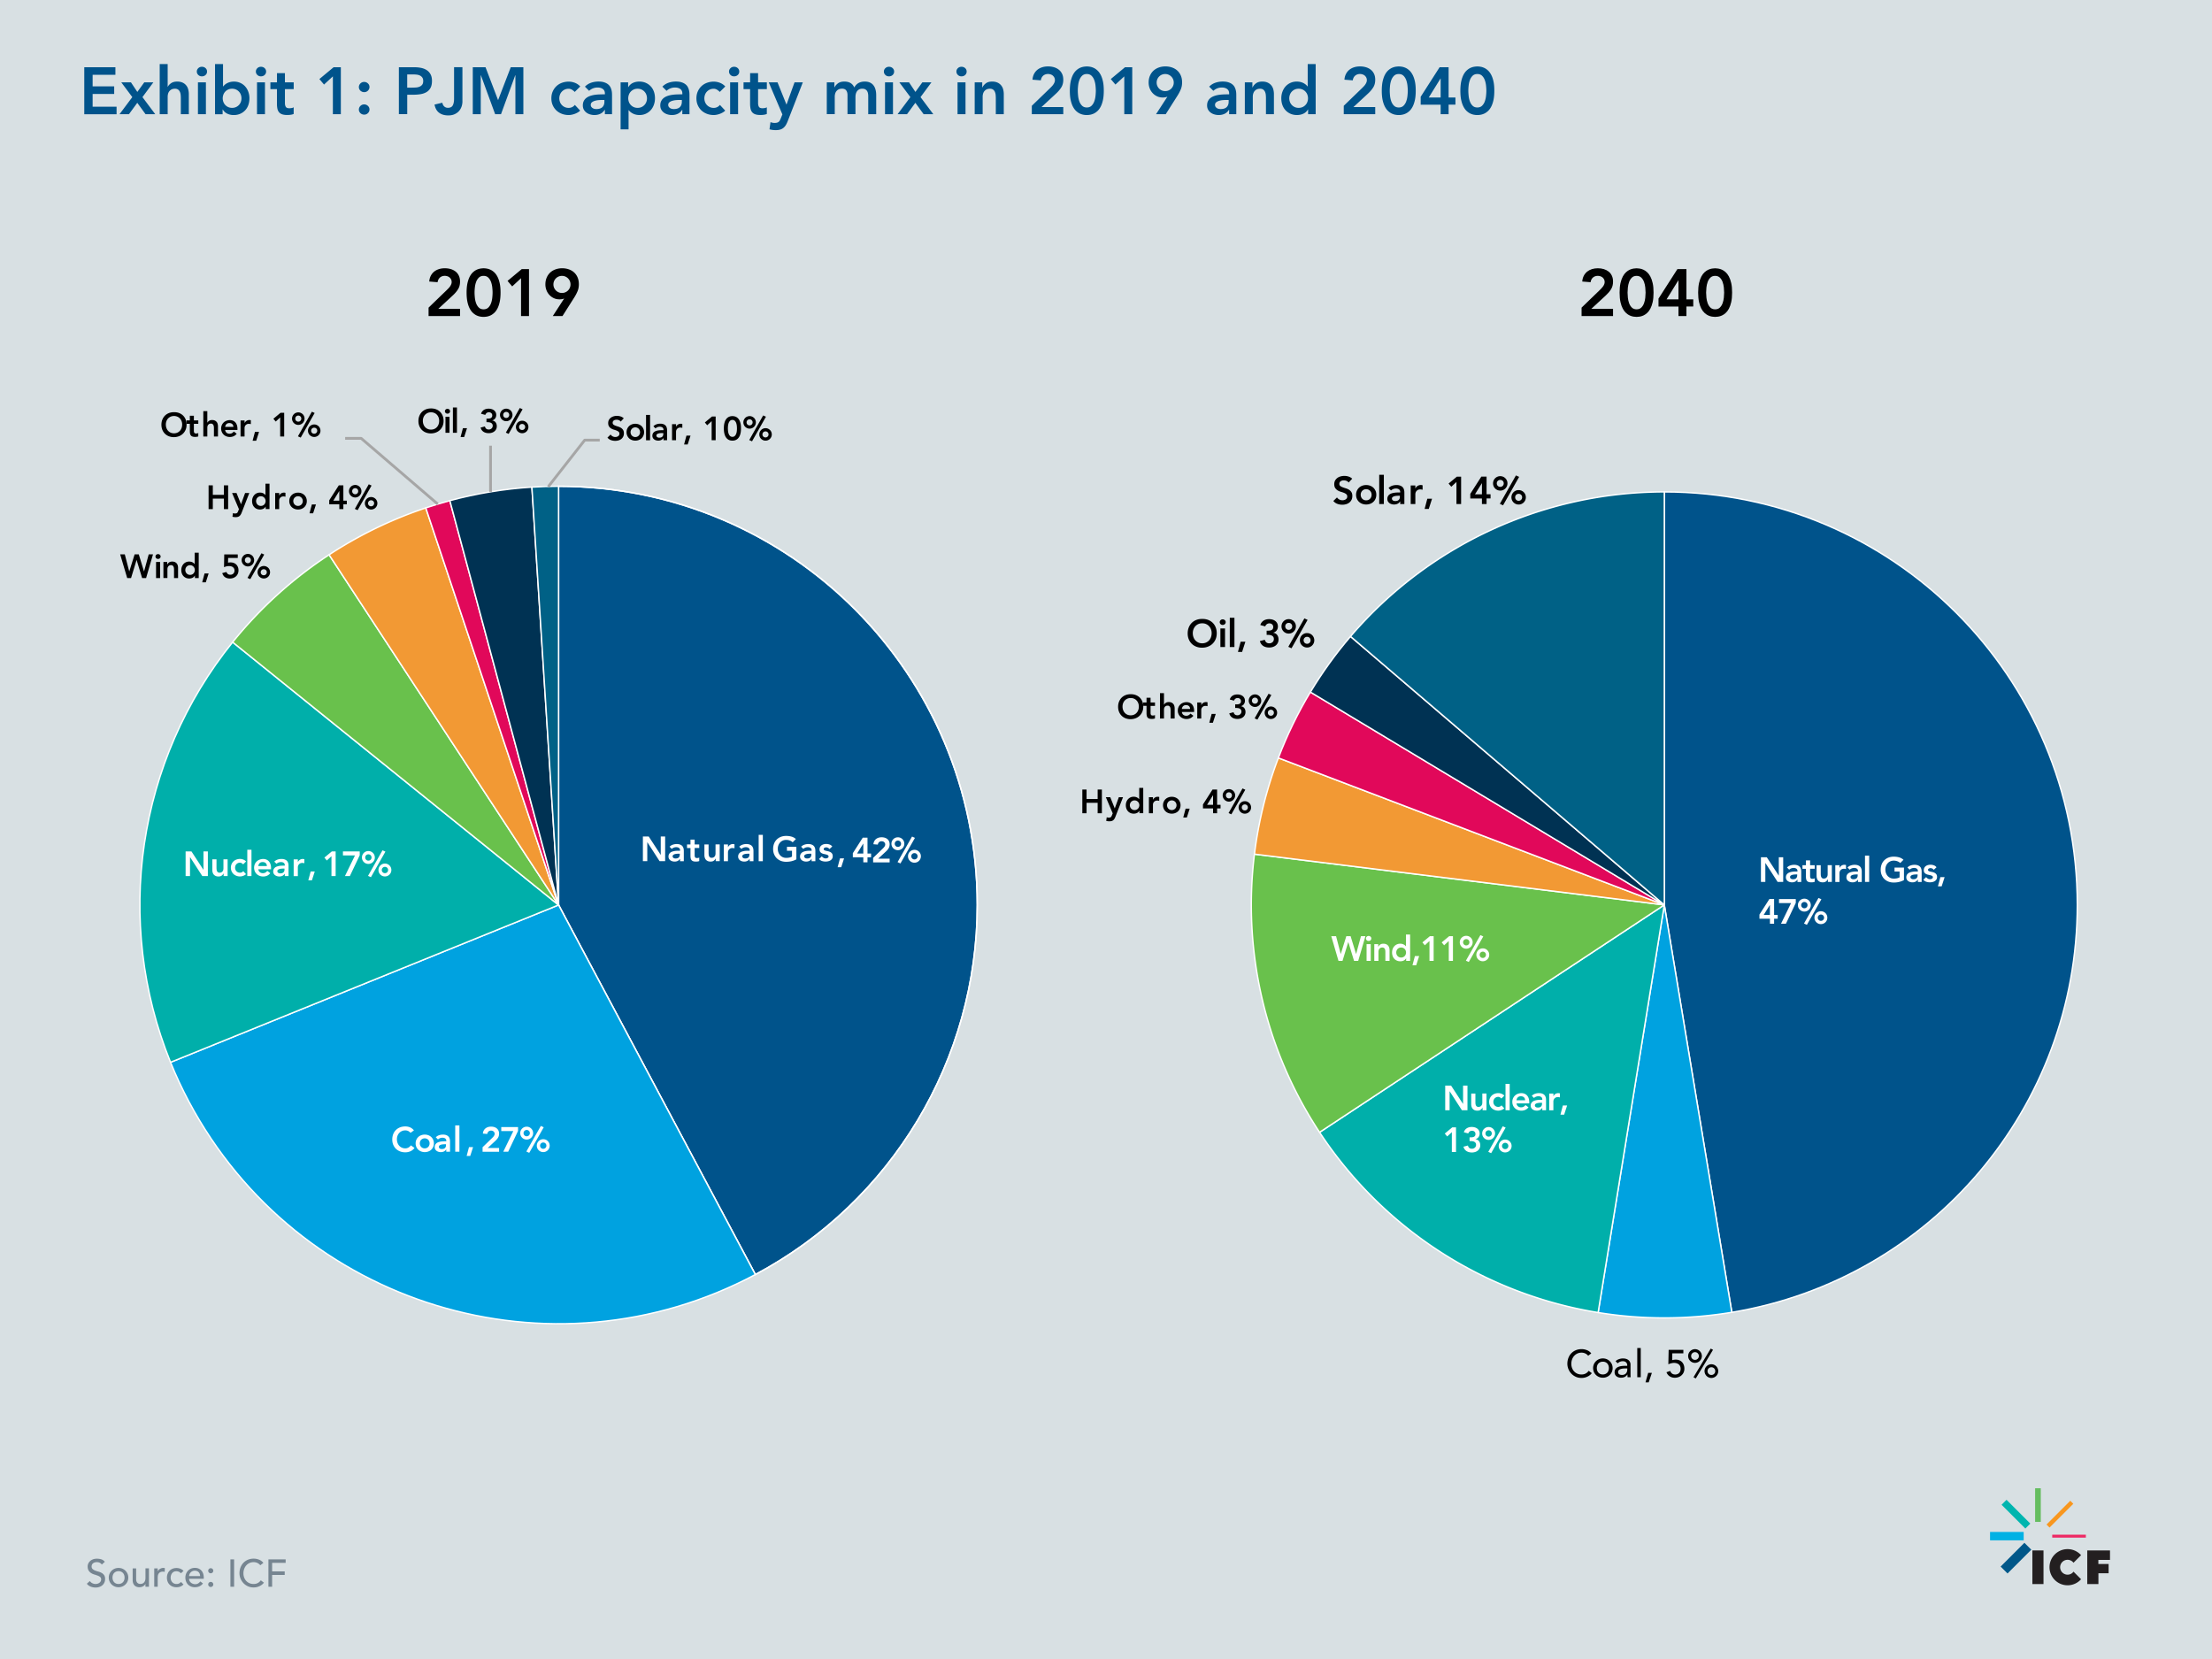 <svg xmlns="http://www.w3.org/2000/svg" viewBox="0 0 800 600"><g id="Layer_1"><path fill="#D8E0E3" d="M0 0h800v600H0z"/><g stroke="#FFF" stroke-width=".5" stroke-miterlimit="10"><path fill="#00538B" d="M202.01 175.87c83.63 0 151.43 67.8 151.43 151.43 0 55.96-30.86 107.36-80.26 133.66L202.01 327.3V175.87z"/><path fill="none" stroke-linejoin="round" d="M202.01 175.87c83.63 0 151.43 67.8 151.43 151.43 0 55.96-30.86 107.36-80.26 133.66L202.01 327.3V175.87z"/></g><path fill="#00A2E0" d="M273.18 460.96c-73.82 39.3-165.52 11.33-204.83-62.49-2.47-4.64-4.7-9.41-6.67-14.28l140.33-56.89 71.17 133.66z"/><path fill="none" stroke="#FFF" stroke-width=".5" stroke-linejoin="round" stroke-miterlimit="10" d="M273.18 460.96c-73.82 39.3-165.52 11.33-204.83-62.49-2.47-4.64-4.7-9.4-6.67-14.28l140.33-56.89 71.17 133.66z"/><path fill="#00AFAA" d="M61.68 384.19c-20.66-50.97-12.07-109.14 22.46-151.95l117.87 95.06-140.33 56.89z"/><path fill="none" stroke="#FFF" stroke-width=".5" stroke-linejoin="round" stroke-miterlimit="10" d="M61.68 384.19c-20.66-50.97-12.07-109.14 22.46-151.95l117.87 95.06-140.33 56.89z"/><path fill="#69C14C" d="M84.14 232.24a151.413 151.413 0 0 1 34.88-31.6l82.99 126.66-117.87-95.06z"/><path fill="none" stroke="#FFF" stroke-width=".5" stroke-linejoin="round" stroke-miterlimit="10" d="M84.14 232.24a151.413 151.413 0 0 1 34.88-31.6l82.99 126.66-117.87-95.06z"/><path fill="#F29934" d="M119.02 200.64a151.103 151.103 0 0 1 34.97-16.95l48.02 143.61-82.99-126.66z"/><path fill="none" stroke="#FFF" stroke-width=".5" stroke-linejoin="round" stroke-miterlimit="10" d="M119.02 200.64a151.103 151.103 0 0 1 34.97-16.95l48.02 143.61-82.99-126.66z"/><path fill="#E1085A" d="M153.99 183.69c2.87-.96 5.78-1.84 8.7-2.62l39.32 146.23-48.02-143.61z"/><path fill="none" stroke="#FFF" stroke-width=".5" stroke-linejoin="round" stroke-miterlimit="10" d="M153.99 183.69c2.87-.96 5.78-1.84 8.7-2.62l39.32 146.23-48.02-143.61z"/><path fill="#003253" d="M162.69 181.06c9.71-2.61 19.65-4.25 29.68-4.89l9.64 151.12-39.32-146.23z"/><path fill="none" stroke="#FFF" stroke-width=".5" stroke-linejoin="round" stroke-miterlimit="10" d="M162.69 181.06c9.71-2.61 19.65-4.25 29.68-4.89l9.64 151.12-39.32-146.23z"/><path fill="#006186" d="M192.37 176.18c3.21-.2 6.42-.31 9.64-.31V327.3l-9.64-151.12z"/><path fill="none" stroke="#FFF" stroke-width=".5" stroke-linejoin="round" stroke-miterlimit="10" d="M192.37 176.18c3.21-.2 6.42-.31 9.64-.31V327.3l-9.64-151.12z"/><path fill="none" stroke="#A6A6A6" stroke-linejoin="round" stroke-miterlimit="10" d="M158.32 182.31l-27.68-23.77h-5.81M177.41 177.88V161.2M198.26 176.05l13.21-16.87h5.44"/><g fill="#FFF"><path d="M232.52 302.53h2.1l4.32 6.63h.03v-6.63h1.59v8.92h-2.02l-4.41-6.84h-.03v6.84h-1.59v-8.92zM245.96 310.62h-.04c-.22.34-.5.59-.83.75-.34.16-.71.23-1.11.23-.28 0-.55-.04-.81-.11-.26-.08-.5-.19-.71-.34a1.72 1.72 0 0 1-.5-.57c-.13-.23-.19-.49-.19-.79 0-.33.06-.61.18-.84s.28-.42.47-.58c.2-.16.43-.28.69-.37.26-.09.53-.16.81-.21.28-.05.56-.08.85-.09.29-.01.55-.02.81-.02h.38v-.16c0-.38-.13-.66-.39-.85-.26-.19-.59-.28-1-.28-.32 0-.62.06-.9.17-.28.11-.52.27-.72.46l-.79-.79c.34-.34.73-.59 1.18-.74.45-.15.91-.23 1.39-.23.43 0 .79.05 1.08.14.29.1.54.22.73.37s.34.33.45.52c.1.2.18.4.23.6.05.2.07.4.08.59.01.19.01.36.01.5v3.48h-1.36v-.84zm-.09-1.87h-.32c-.21 0-.45.01-.71.03s-.51.06-.74.12a1.7 1.7 0 0 0-.59.28.6.6 0 0 0-.24.51c0 .14.03.26.09.36.06.1.15.18.25.25s.21.12.34.14c.13.03.25.04.38.04.52 0 .91-.12 1.15-.37.25-.25.37-.59.37-1.01v-.35zM248.47 306.69v-1.29h1.25v-1.75h1.51v1.75h1.66v1.29h-1.66v2.65c0 .3.06.54.17.72.11.18.34.26.67.26.13 0 .28-.01.44-.04s.29-.08.38-.15v1.27c-.16.08-.35.13-.59.16-.23.03-.43.04-.61.04-.4 0-.73-.04-.99-.13s-.46-.22-.6-.4c-.15-.18-.25-.4-.3-.67-.05-.27-.08-.58-.08-.93v-2.77h-1.25zM260.29 311.45h-1.44v-.97h-.02c-.14.3-.36.56-.66.79s-.69.33-1.2.33c-.4 0-.75-.07-1.03-.2s-.51-.31-.69-.53-.3-.48-.38-.76a3.29 3.29 0 0 1-.11-.89v-3.82h1.51v3.06c0 .17.01.36.03.56.02.21.06.4.13.58s.18.33.33.45c.15.12.35.18.62.18.25 0 .46-.04.64-.13s.31-.2.43-.34c.11-.14.2-.31.25-.49s.08-.38.08-.58v-3.3h1.51v6.06zM261.77 305.41h1.51v.96h.03c.17-.35.41-.62.72-.82.31-.19.67-.29 1.07-.29.09 0 .18.01.27.03l.27.06v1.46c-.13-.03-.25-.06-.37-.08-.12-.02-.24-.03-.36-.03-.35 0-.64.07-.85.2-.21.13-.38.28-.49.45a1.706 1.706 0 0 0-.29.88v3.24h-1.51v-6.06zM271.15 310.62h-.04c-.22.34-.5.59-.83.75-.34.16-.71.23-1.11.23-.28 0-.55-.04-.81-.11-.26-.08-.5-.19-.71-.34a1.72 1.72 0 0 1-.5-.57c-.13-.23-.19-.49-.19-.79 0-.33.06-.61.18-.84s.28-.42.47-.58c.2-.16.43-.28.69-.37.26-.09.53-.16.81-.21.28-.05.56-.08.85-.09.29-.01.55-.02.81-.02h.38v-.16c0-.38-.13-.66-.39-.85-.26-.19-.59-.28-1-.28-.32 0-.62.06-.9.17-.28.11-.52.27-.72.46l-.79-.79c.34-.34.73-.59 1.18-.74.45-.15.91-.23 1.39-.23.43 0 .79.05 1.08.14.29.1.54.22.73.37s.34.33.45.52c.1.2.18.4.23.6.05.2.07.4.08.59.01.19.01.36.01.5v3.48h-1.36v-.84zm-.09-1.87h-.32c-.21 0-.45.01-.71.03s-.51.06-.74.12a1.7 1.7 0 0 0-.59.28.6.6 0 0 0-.24.51c0 .14.03.26.09.36.06.1.15.18.25.25s.21.12.34.14c.13.03.25.04.38.04.52 0 .91-.12 1.15-.37.25-.25.37-.59.37-1.01v-.35zM274.38 301.93h1.51v9.53h-1.51v-9.53zM288.02 310.8c-1.1.59-2.33.88-3.69.88-.69 0-1.32-.11-1.9-.33-.58-.22-1.07-.54-1.49-.94-.42-.41-.74-.9-.98-1.47s-.35-1.21-.35-1.9c0-.71.12-1.36.35-1.95a4.25 4.25 0 0 1 2.47-2.44c.58-.22 1.21-.33 1.9-.33.68 0 1.32.08 1.92.25.6.16 1.13.46 1.6.88l-1.17 1.18c-.29-.28-.63-.49-1.04-.64a3.73 3.73 0 0 0-1.29-.23c-.46 0-.88.08-1.25.25-.37.16-.69.39-.96.68s-.48.63-.62 1.01c-.15.39-.22.8-.22 1.25 0 .48.07.92.22 1.32s.35.75.62 1.05.59.52.96.69.79.25 1.25.25c.4 0 .78-.04 1.14-.11.36-.08.67-.19.95-.35v-2.1h-1.83v-1.44h3.41v4.54zM293.54 310.62h-.04c-.22.34-.5.59-.83.75-.34.16-.71.23-1.11.23-.28 0-.55-.04-.81-.11-.26-.08-.5-.19-.71-.34a1.72 1.72 0 0 1-.5-.57c-.13-.23-.19-.49-.19-.79 0-.33.06-.61.18-.84s.28-.42.47-.58c.2-.16.43-.28.69-.37.26-.09.53-.16.81-.21.28-.05.56-.08.85-.09.29-.01.55-.02.81-.02h.38v-.16c0-.38-.13-.66-.39-.85-.26-.19-.59-.28-1-.28-.32 0-.62.06-.9.17-.28.11-.52.27-.72.46l-.79-.79c.34-.34.73-.59 1.18-.74.45-.15.91-.23 1.39-.23.43 0 .79.05 1.08.14.29.1.54.22.73.37s.34.33.45.52c.1.2.18.4.23.6.05.2.07.4.08.59.01.19.01.36.01.5v3.48h-1.36v-.84zm-.09-1.87h-.32c-.21 0-.45.01-.71.03s-.51.06-.74.12a1.7 1.7 0 0 0-.59.28.6.6 0 0 0-.24.51c0 .14.03.26.09.36.06.1.15.18.25.25s.21.12.34.14c.13.03.25.04.38.04.52 0 .91-.12 1.15-.37.25-.25.37-.59.37-1.01v-.35zM299.97 307.08c-.29-.41-.69-.62-1.18-.62-.2 0-.4.05-.59.15-.19.1-.29.26-.29.49 0 .18.08.32.24.4s.36.16.6.21c.24.06.51.12.79.18s.54.16.79.29c.24.13.45.31.6.54s.24.54.24.93c0 .36-.08.67-.23.91-.16.25-.36.45-.6.6s-.53.26-.84.33c-.31.07-.62.1-.93.1-.47 0-.9-.07-1.3-.2s-.75-.38-1.06-.73l1.01-.95c.19.22.4.4.62.54.22.14.49.21.81.21a1.37 1.37 0 0 0 .67-.17c.1-.06.18-.13.25-.22s.09-.19.09-.31c0-.21-.08-.37-.24-.47-.16-.1-.36-.18-.6-.25-.24-.06-.51-.12-.79-.18-.28-.05-.54-.14-.79-.26-.24-.12-.45-.29-.6-.51s-.24-.52-.24-.91c0-.34.07-.63.21-.88.14-.25.32-.45.55-.61.23-.16.49-.28.78-.35.29-.08.59-.11.9-.11.4 0 .8.07 1.2.21.39.14.71.38.96.71l-1.03.93z"/></g><path fill="#FFF" d="M303.79 310.44h1.48l-1.03 3.2h-1.3l.85-3.2z"/><g fill="#FFF"><path d="M312.23 310.06h-3.79v-1.5l3.59-5.61h1.71v5.75h1.3v1.36h-1.3v1.81h-1.51v-1.81zm0-4.96h-.03l-2.23 3.6h2.26v-3.6zM315.76 310.28l3.47-3.35c.1-.1.21-.21.31-.32.11-.11.21-.23.3-.36.09-.13.16-.26.22-.4s.09-.28.09-.43c0-.18-.04-.35-.11-.49s-.17-.26-.28-.37c-.12-.1-.25-.18-.41-.23-.16-.05-.32-.08-.5-.08-.38 0-.69.11-.93.33-.24.22-.39.51-.44.88l-1.59-.13c.03-.41.13-.78.3-1.09.16-.32.38-.58.64-.79s.56-.37.91-.48c.34-.11.72-.16 1.12-.16.4 0 .78.05 1.13.16.35.1.65.26.91.47s.47.47.62.79c.15.32.23.69.23 1.12 0 .56-.13 1.05-.38 1.46-.26.41-.59.8-.99 1.17l-2.76 2.56h4.13v1.36h-5.97v-1.62zM322.4 305.15c0-.33.06-.63.18-.91a2.358 2.358 0 0 1 1.24-1.24c.28-.12.59-.18.91-.18a2.31 2.31 0 0 1 1.65.68 2.31 2.31 0 0 1 .68 1.65c0 .33-.06.63-.18.91a2.358 2.358 0 0 1-1.24 1.24c-.28.12-.59.18-.91.18a2.31 2.31 0 0 1-1.65-.68c-.21-.21-.38-.46-.5-.74-.12-.28-.18-.58-.18-.91zm3.48 0c0-.32-.11-.59-.33-.81a1.1 1.1 0 0 0-.81-.33c-.32 0-.59.11-.81.33-.22.22-.33.49-.33.81s.11.59.33.81.49.33.81.33c.32 0 .59-.11.81-.33s.33-.49.33-.81zm3.97-2.6l1.05.48-5.24 9.25-1.05-.48 5.24-9.25zm-1.46 7.13c0-.33.06-.63.18-.91a2.358 2.358 0 0 1 1.24-1.24c.28-.12.59-.18.91-.18a2.31 2.31 0 0 1 1.65.68 2.31 2.31 0 0 1 .68 1.65 2.31 2.31 0 0 1-.68 1.65 2.31 2.31 0 0 1-1.65.68 2.31 2.31 0 0 1-1.65-.68c-.21-.21-.38-.46-.5-.74a2.24 2.24 0 0 1-.18-.91zm3.47 0c0-.32-.11-.59-.33-.81-.22-.22-.49-.33-.81-.33s-.59.11-.81.33c-.22.22-.33.49-.33.81s.11.59.33.81c.22.22.49.33.81.33s.59-.11.81-.33c.22-.22.33-.49.33-.81z"/></g><g fill="#FFF"><path d="M148.48 409.71c-.33-.35-.65-.59-.95-.71a2.56 2.56 0 0 0-.93-.18c-.46 0-.88.08-1.25.25-.37.16-.69.39-.96.68s-.48.63-.62 1.01c-.15.39-.22.8-.22 1.25 0 .48.07.92.22 1.32s.35.75.62 1.05.59.52.96.69.79.25 1.25.25c.36 0 .71-.09 1.05-.26.34-.17.66-.45.95-.83l1.31.93c-.4.55-.89.96-1.47 1.21s-1.2.38-1.85.38c-.69 0-1.32-.11-1.9-.33-.58-.22-1.07-.54-1.49-.94-.42-.41-.74-.9-.98-1.47s-.35-1.21-.35-1.9c0-.71.12-1.36.35-1.95a4.25 4.25 0 0 1 2.47-2.44c.58-.22 1.21-.33 1.9-.33.6 0 1.17.11 1.68.32s1 .58 1.44 1.09l-1.23.91zM150.32 413.51c0-.48.09-.91.26-1.3s.41-.72.7-1 .64-.49 1.05-.64c.4-.15.83-.23 1.29-.23s.88.08 1.29.23c.4.15.75.37 1.05.64s.53.61.7 1c.17.39.26.83.26 1.3 0 .48-.09.91-.26 1.3s-.41.72-.7 1-.64.49-1.05.64c-.4.15-.83.23-1.29.23s-.88-.08-1.29-.23c-.4-.15-.75-.37-1.05-.64-.29-.28-.53-.61-.7-1-.18-.39-.26-.82-.26-1.3zm1.51 0c0 .24.04.46.12.68.08.22.2.41.35.58.16.17.34.3.56.4.22.1.47.15.74.15.28 0 .52-.05.74-.15.22-.1.41-.24.56-.4s.27-.36.35-.58a1.99 1.99 0 0 0 0-1.36c-.08-.22-.2-.41-.35-.58s-.34-.3-.56-.4c-.22-.1-.47-.15-.74-.15-.28 0-.52.05-.74.15-.22.1-.41.24-.56.4-.16.17-.27.36-.35.58-.08.22-.12.45-.12.68zM161.41 415.7h-.04c-.22.34-.5.59-.83.75-.34.16-.71.23-1.11.23-.28 0-.55-.04-.81-.11-.26-.08-.5-.19-.71-.34a1.72 1.72 0 0 1-.5-.57c-.13-.23-.19-.49-.19-.79 0-.33.06-.61.18-.84s.28-.42.47-.58c.2-.16.43-.28.69-.37.26-.09.53-.16.81-.21.28-.05.56-.08.85-.09.29-.01.55-.02.81-.02h.38v-.16c0-.38-.13-.66-.39-.85-.26-.19-.59-.28-1-.28-.32 0-.62.06-.9.17-.28.11-.52.27-.72.46l-.79-.79c.34-.34.73-.59 1.18-.74.45-.15.91-.23 1.39-.23.43 0 .79.05 1.08.14.29.1.54.22.73.37s.34.33.45.52c.1.2.18.4.23.6.05.2.07.4.08.59.01.19.01.36.01.5v3.48h-1.36v-.84zm-.09-1.87H161c-.21 0-.45.01-.71.03s-.51.06-.74.12a1.7 1.7 0 0 0-.59.28.6.6 0 0 0-.24.51c0 .14.03.26.09.36.06.1.15.18.25.25s.21.12.34.14c.13.03.25.04.38.04.52 0 .91-.12 1.15-.37.25-.25.37-.59.37-1.01v-.35zM164.64 407.01h1.51v9.53h-1.51v-9.53z"/></g><path fill="#FFF" d="M169.62 414.86h1.48l-1.03 3.2h-1.3l.85-3.2z"/><g fill="#FFF"><path d="M174.51 414.93l3.47-3.35c.1-.1.21-.21.31-.32.11-.11.21-.23.3-.36.09-.13.16-.26.22-.4s.09-.28.09-.43c0-.18-.04-.35-.11-.49s-.17-.26-.28-.37c-.12-.1-.25-.18-.41-.23-.16-.05-.32-.08-.5-.08-.38 0-.69.11-.93.33-.24.22-.39.51-.44.88l-1.59-.13c.03-.41.13-.78.3-1.09.16-.32.38-.58.64-.79s.56-.37.91-.48c.34-.11.72-.16 1.12-.16.4 0 .78.05 1.13.16.35.1.65.26.91.47s.47.47.62.79c.15.32.23.69.23 1.12 0 .56-.13 1.05-.38 1.46-.26.41-.59.8-.99 1.17l-2.76 2.56h4.13v1.36h-5.97v-1.62zM181.3 407.61h6.06V409l-3.57 7.54h-1.78l3.64-7.48h-4.36v-1.45zM188.15 409.81c0-.33.06-.63.18-.91a2.358 2.358 0 0 1 1.24-1.24c.28-.12.59-.18.91-.18a2.31 2.31 0 0 1 1.65.68 2.31 2.31 0 0 1 .68 1.65c0 .33-.06.63-.18.91a2.358 2.358 0 0 1-1.24 1.24c-.28.12-.59.18-.91.18a2.31 2.31 0 0 1-1.65-.68 2.31 2.31 0 0 1-.68-1.65zm3.48 0c0-.32-.11-.59-.33-.81a1.1 1.1 0 0 0-.81-.33c-.32 0-.59.11-.81.33-.22.22-.33.49-.33.81s.11.59.33.81.49.33.81.33c.32 0 .59-.11.81-.33s.33-.5.33-.81zm3.97-2.6l1.05.48-5.24 9.25-1.05-.48 5.24-9.25zm-1.46 7.13c0-.33.06-.63.18-.91a2.358 2.358 0 0 1 1.24-1.24c.28-.12.59-.18.91-.18a2.31 2.31 0 0 1 1.65.68 2.31 2.31 0 0 1 .68 1.65 2.31 2.31 0 0 1-.68 1.65 2.31 2.31 0 0 1-1.65.68 2.31 2.31 0 0 1-1.65-.68c-.21-.21-.38-.46-.5-.74-.12-.28-.18-.58-.18-.91zm3.47 0c0-.32-.11-.59-.33-.81-.22-.22-.49-.33-.81-.33s-.59.11-.81.33c-.22.22-.33.49-.33.81s.11.59.33.81c.22.22.49.33.81.33s.59-.11.81-.33c.22-.22.33-.49.33-.81z"/></g><g fill="#FFF"><path d="M67.14 307.92h2.1l4.32 6.63h.03v-6.63h1.59v8.92h-2.02L68.75 310h-.03v6.84h-1.59v-8.92zM82.32 316.84h-1.44v-.97h-.02c-.14.3-.36.56-.66.79s-.69.33-1.2.33c-.4 0-.75-.07-1.03-.2s-.51-.31-.69-.53-.3-.48-.38-.76a3.29 3.29 0 0 1-.11-.89v-3.82h1.51v3.06c0 .17.01.36.03.56.02.21.06.4.13.58s.18.33.33.45c.15.12.35.18.62.18.25 0 .46-.04.64-.13s.31-.2.43-.34c.11-.14.2-.31.25-.49s.08-.38.08-.58v-3.3h1.51v6.06zM87.94 312.61c-.18-.18-.36-.33-.55-.44-.2-.11-.39-.17-.6-.17-.28 0-.52.05-.74.15-.22.1-.41.24-.56.4-.16.17-.27.36-.35.58a1.99 1.99 0 0 0 0 1.36c.08.22.2.41.35.58.16.17.34.3.56.4.22.1.47.15.74.15.24 0 .45-.05.66-.14s.37-.24.52-.42l1.01 1.08c-.15.15-.33.28-.52.39-.2.11-.4.2-.6.26-.2.07-.4.12-.58.15-.19.03-.34.04-.48.04-.45 0-.88-.08-1.29-.23-.4-.15-.75-.37-1.05-.64-.29-.28-.53-.61-.7-1-.17-.39-.26-.83-.26-1.3 0-.48.09-.91.26-1.3s.41-.72.7-1 .64-.49 1.05-.64c.4-.15.83-.23 1.29-.23.39 0 .77.07 1.17.22.39.15.73.38 1.03.7l-1.06 1.05zM89.44 307.32h1.51v9.53h-1.51v-9.53zM93.42 314.35c.05.45.23.81.53 1.06.3.25.67.38 1.1.38.38 0 .69-.08.95-.23.26-.16.48-.35.67-.59l1.08.82c-.35.44-.75.75-1.18.93-.44.18-.89.28-1.37.28-.45 0-.88-.08-1.29-.23-.4-.15-.75-.37-1.05-.64-.29-.28-.53-.61-.7-1-.17-.39-.26-.83-.26-1.3 0-.48.09-.91.26-1.3s.41-.72.7-1 .64-.49 1.05-.64c.4-.15.83-.23 1.29-.23.42 0 .8.07 1.15.22.35.15.65.36.89.64.25.28.44.62.58 1.03s.21.88.21 1.41v.42h-4.61zm3.1-1.14c-.01-.45-.15-.8-.42-1.05-.27-.26-.64-.38-1.12-.38-.45 0-.81.13-1.08.39-.26.26-.43.61-.48 1.05h3.1zM103 316.01h-.04c-.22.34-.5.59-.83.75-.34.16-.71.23-1.11.23-.28 0-.55-.04-.81-.11-.26-.08-.5-.19-.71-.34a1.72 1.72 0 0 1-.5-.57c-.13-.23-.19-.49-.19-.79 0-.33.06-.61.18-.84s.28-.42.47-.58c.2-.16.43-.28.69-.37.26-.09.53-.16.81-.21.28-.05.56-.08.85-.09.29-.01.55-.02.81-.02h.38v-.16c0-.38-.13-.66-.39-.85-.26-.19-.59-.28-1-.28-.32 0-.62.06-.9.17-.28.11-.52.27-.72.46l-.79-.79c.34-.34.73-.59 1.18-.74.45-.15.91-.23 1.39-.23.43 0 .79.05 1.08.14.29.1.54.22.73.37s.34.33.45.52c.1.2.18.4.23.6.05.2.07.4.08.59.01.19.01.36.01.5v3.48H103v-.84zm-.09-1.88h-.32c-.21 0-.45.01-.71.03s-.51.06-.74.12a1.7 1.7 0 0 0-.59.28.6.6 0 0 0-.24.51c0 .14.03.26.09.36.06.1.15.18.25.25s.21.12.34.14c.13.03.25.04.38.04.52 0 .91-.12 1.15-.37.25-.25.37-.59.37-1.01v-.35zM106.21 310.8h1.51v.96h.03c.17-.35.41-.62.72-.82.31-.19.67-.29 1.07-.29.09 0 .18.01.27.03l.27.06v1.46c-.13-.03-.25-.06-.37-.08-.12-.02-.24-.03-.36-.03-.35 0-.64.07-.85.2-.21.13-.38.28-.49.45a1.706 1.706 0 0 0-.29.88v3.24h-1.51v-6.06z"/></g><path fill="#FFF" d="M112.36 315.17h1.48l-1.03 3.2h-1.3l.85-3.2z"/><g fill="#FFF"><path d="M119.88 309.66l-1.68 1.55-.88-1.05 2.7-2.24h1.37v8.92h-1.51v-7.18zM124.04 307.92h6.06v1.39l-3.57 7.54h-1.78l3.64-7.48h-4.36v-1.45zM130.9 310.12c0-.33.06-.63.18-.91a2.358 2.358 0 0 1 1.24-1.24c.28-.12.59-.18.91-.18a2.31 2.31 0 0 1 1.65.68 2.31 2.31 0 0 1 .68 1.65c0 .33-.06.63-.18.91a2.358 2.358 0 0 1-1.24 1.24c-.28.12-.59.18-.91.18a2.31 2.31 0 0 1-1.65-.68 2.31 2.31 0 0 1-.68-1.65zm3.47 0c0-.32-.11-.59-.33-.81a1.1 1.1 0 0 0-.81-.33c-.32 0-.59.11-.81.33-.22.22-.33.49-.33.81s.11.59.33.81.49.33.81.33c.32 0 .59-.11.81-.33s.33-.5.33-.81zm3.97-2.6l1.05.48-5.24 9.25-1.05-.48 5.24-9.25zm-1.46 7.13c0-.33.06-.63.18-.91a2.358 2.358 0 0 1 1.24-1.24c.28-.12.59-.18.91-.18a2.31 2.31 0 0 1 1.65.68 2.31 2.31 0 0 1 .68 1.65 2.31 2.31 0 0 1-.68 1.65 2.31 2.31 0 0 1-1.65.68 2.31 2.31 0 0 1-1.65-.68c-.21-.21-.38-.46-.5-.74-.12-.28-.18-.58-.18-.91zm3.48 0c0-.32-.11-.59-.33-.81-.22-.22-.49-.33-.81-.33s-.59.11-.81.33c-.22.22-.33.49-.33.81s.11.59.33.81c.22.22.49.33.81.33s.59-.11.81-.33c.22-.22.33-.49.33-.81z"/></g><path d="M43.46 200.48h1.67l1.61 6.18h.02l1.93-6.18h1.5l1.89 6.18h.02l1.69-6.18h1.55l-2.5 8.58H51.4l-1.99-6.54h-.02l-1.99 6.54H46l-2.54-8.58zM56.23 201.27c0-.23.09-.44.26-.61s.39-.26.66-.26.49.08.67.25c.18.17.27.37.27.62s-.09.46-.27.62c-.18.17-.41.25-.67.25s-.49-.09-.66-.26-.26-.37-.26-.61zm.21 1.98h1.46v5.82h-1.46v-5.82zM59.1 203.25h1.38v.93h.02c.14-.29.35-.54.63-.76.28-.21.67-.32 1.15-.32.39 0 .72.06.99.19s.49.3.66.51c.17.21.29.45.36.73.07.27.11.56.11.86v3.67h-1.46v-2.95c0-.16-.01-.34-.02-.54-.02-.2-.06-.38-.13-.56-.07-.17-.18-.32-.32-.44s-.34-.18-.59-.18c-.24 0-.45.04-.61.12-.17.08-.3.19-.41.33-.11.14-.19.29-.24.47-.05.18-.07.36-.07.56v3.18H59.1v-5.8zM70.46 208.2h-.02c-.21.36-.49.61-.85.78-.36.16-.74.24-1.15.24-.45 0-.85-.08-1.21-.24s-.65-.37-.9-.65c-.25-.27-.44-.6-.57-.97-.13-.37-.19-.77-.19-1.2 0-.43.07-.83.21-1.2.14-.37.33-.69.58-.97s.54-.49.89-.65c.35-.16.73-.24 1.14-.24.27 0 .52.03.73.08.21.06.4.13.56.22s.3.18.41.28c.11.1.21.2.28.3h.04v-4.09h1.46v9.17h-1.38v-.86zm-3.44-2.04c0 .23.04.44.12.65.08.21.19.4.34.56.15.16.33.29.54.39.21.1.45.15.72.15.27 0 .51-.05.72-.15.21-.1.39-.23.54-.39a1.824 1.824 0 0 0 0-2.42 1.78 1.78 0 0 0-.54-.39c-.21-.1-.45-.15-.72-.15a1.687 1.687 0 0 0-1.26.54c-.15.16-.26.35-.34.56-.08.2-.12.42-.12.65zM73.98 207.4h1.48l-1.03 3.2h-1.3l.85-3.2zM85.97 201.79h-3.46l-.04 1.71c.11-.04.26-.07.43-.08s.34-.02.49-.02c.42 0 .81.07 1.16.2s.65.33.9.58c.25.25.45.55.59.9s.21.74.21 1.18c0 .46-.08.88-.24 1.24-.16.37-.38.68-.65.93-.28.25-.61.45-.99.59s-.79.21-1.22.21c-.69 0-1.27-.16-1.75-.48s-.82-.82-1.02-1.48l1.53-.41c.1.31.26.55.5.73s.54.27.91.27c.22 0 .42-.04.6-.11s.34-.18.47-.31c.13-.13.24-.29.31-.47s.11-.37.11-.58c0-.3-.05-.55-.16-.76-.11-.21-.26-.38-.44-.52s-.4-.23-.64-.29c-.24-.06-.5-.09-.76-.09-.32 0-.63.04-.94.11-.31.07-.6.17-.85.3l.08-4.63h4.89v1.28zM87.39 202.59c0-.31.06-.61.18-.88s.28-.51.48-.72.44-.37.72-.48.56-.18.88-.18c.31 0 .61.06.88.18s.51.28.72.48.37.44.48.72c.12.27.18.56.18.88 0 .32-.06.61-.18.88s-.28.51-.48.72c-.21.21-.44.37-.72.49-.27.12-.56.18-.88.18-.32 0-.61-.06-.88-.18s-.51-.28-.72-.49c-.21-.21-.37-.44-.48-.72a2.13 2.13 0 0 1-.18-.88zm3.35 0c0-.31-.1-.57-.31-.78-.21-.21-.47-.32-.78-.32-.31 0-.57.11-.78.32-.21.21-.31.47-.31.78 0 .31.1.57.31.78.21.21.47.32.78.32.31 0 .57-.1.78-.32.2-.21.31-.47.31-.78zm3.81-2.49l1.01.46-5.04 8.9-1.01-.46 5.04-8.9zm-1.4 6.86c0-.31.06-.61.18-.88s.28-.51.48-.72.44-.37.72-.48c.27-.12.56-.18.88-.18.32 0 .61.06.88.18s.51.28.72.48c.21.21.37.44.48.72.12.27.18.56.18.88 0 .32-.06.61-.18.88s-.28.51-.48.72c-.21.21-.44.37-.72.48-.27.12-.56.18-.88.18-.31 0-.61-.06-.88-.18s-.51-.28-.72-.48-.37-.44-.48-.72c-.12-.27-.18-.57-.18-.88zm3.34 0c0-.31-.1-.57-.32-.78-.21-.21-.47-.31-.78-.31s-.57.1-.78.31c-.21.21-.32.47-.32.78 0 .31.1.57.32.78.21.21.47.31.78.31s.57-.1.78-.31c.22-.22.32-.47.32-.78zM75.44 175.54h1.53v3.42h4.01v-3.42h1.53v8.58h-1.53v-3.78h-4.01v3.78h-1.53v-8.58zM83.94 178.31h1.6l1.62 4.04h.02l1.46-4.04h1.52l-2.75 7.07c-.1.27-.22.52-.35.72-.13.21-.27.38-.44.52-.17.14-.37.25-.6.31-.23.07-.51.1-.83.1-.38 0-.75-.05-1.12-.15l.18-1.31c.11.04.23.07.36.1.12.03.25.04.38.04.18 0 .33-.02.45-.05.12-.03.22-.08.31-.15.08-.07.16-.16.21-.27.06-.11.12-.24.18-.39l.28-.69-2.48-5.85zM96.06 183.25h-.02c-.21.36-.49.61-.85.78-.36.16-.74.24-1.15.24-.45 0-.85-.08-1.21-.24s-.65-.37-.9-.65c-.25-.27-.44-.6-.57-.97-.13-.37-.19-.77-.19-1.2 0-.43.07-.83.21-1.2.14-.37.33-.69.58-.97s.54-.49.89-.65c.35-.16.73-.24 1.14-.24.27 0 .52.03.73.08.21.06.4.13.56.22s.3.18.41.28c.11.1.21.2.28.3h.04v-4.09h1.46v9.17h-1.38v-.86zm-3.44-2.03c0 .23.04.44.12.65.08.21.19.4.34.56.15.16.33.29.54.39.21.1.45.15.72.15.27 0 .51-.05.72-.15.21-.1.39-.23.54-.39a1.824 1.824 0 0 0 0-2.42 1.78 1.78 0 0 0-.54-.39c-.21-.1-.45-.15-.72-.15a1.687 1.687 0 0 0-1.26.54c-.15.16-.26.35-.34.56-.08.2-.12.42-.12.65zM99.53 178.31h1.45v.92h.02c.16-.34.39-.6.69-.79.3-.19.64-.28 1.03-.28.09 0 .18.01.26.02s.17.04.26.06v1.41c-.12-.03-.24-.06-.36-.08s-.23-.03-.35-.03c-.34 0-.61.06-.82.19s-.36.27-.47.43c-.11.16-.18.32-.22.48-.04.16-.05.28-.05.36v3.12h-1.45v-5.81zM104.62 181.22c0-.46.08-.88.25-1.25.17-.38.39-.7.67-.96.28-.27.62-.47 1.01-.62.39-.15.8-.22 1.24-.22.44 0 .85.07 1.24.22s.72.35 1.01.62a3.002 3.002 0 0 1 .92 2.21c0 .46-.08.88-.25 1.25-.17.38-.39.7-.67.96-.28.27-.62.47-1.01.62-.39.15-.8.22-1.24.22-.44 0-.85-.07-1.24-.22s-.72-.35-1.01-.62c-.28-.27-.51-.59-.67-.96a2.97 2.97 0 0 1-.25-1.25zm1.45 0c0 .23.04.44.12.65.08.21.19.4.34.56.15.16.33.29.54.39.21.1.45.15.72.15.27 0 .51-.05.72-.15.21-.1.39-.23.54-.39a1.824 1.824 0 0 0 0-2.42 1.78 1.78 0 0 0-.54-.39c-.21-.1-.45-.15-.72-.15a1.687 1.687 0 0 0-1.26.54c-.15.16-.26.35-.34.56-.08.2-.12.42-.12.65zM112.79 182.45h1.48l-1.03 3.2h-1.3l.85-3.2zM122.72 182.38h-3.65v-1.44l3.46-5.4h1.65v5.53h1.25v1.31h-1.25v1.75h-1.46v-1.75zm0-4.78h-.02l-2.15 3.47h2.17v-3.47zM126.2 177.65c0-.31.06-.61.18-.88s.28-.51.48-.72.44-.37.72-.48.56-.18.88-.18c.31 0 .61.06.88.18s.51.28.72.48.37.44.48.72c.12.27.18.56.18.88 0 .32-.06.61-.18.88s-.28.51-.48.72c-.21.21-.44.37-.72.49-.27.12-.56.18-.88.18-.32 0-.61-.06-.88-.18s-.51-.28-.72-.49c-.21-.21-.37-.44-.48-.72a2.13 2.13 0 0 1-.18-.88zm3.35 0c0-.31-.1-.57-.31-.78-.21-.21-.47-.32-.78-.32-.31 0-.57.11-.78.32-.21.21-.31.47-.31.78 0 .31.1.57.31.78.21.21.47.32.78.32.31 0 .57-.1.78-.32.2-.21.31-.47.31-.78zm3.82-2.5l1.01.46-5.04 8.9-1.01-.46 5.04-8.9zm-1.41 6.87c0-.31.06-.61.18-.88s.28-.51.48-.72.44-.37.72-.48c.27-.12.56-.18.88-.18.32 0 .61.06.88.18s.51.28.72.48c.21.21.37.44.48.72.12.27.18.56.18.88 0 .32-.06.61-.18.88s-.28.51-.48.72c-.21.21-.44.37-.72.48-.27.12-.56.18-.88.18-.31 0-.61-.06-.88-.18s-.51-.28-.72-.48-.37-.44-.48-.72a2.2 2.2 0 0 1-.18-.88zm3.35 0c0-.31-.1-.57-.32-.78-.21-.21-.47-.31-.78-.31s-.57.1-.78.31c-.21.21-.32.47-.32.78 0 .31.1.57.32.78.21.21.47.31.78.31s.57-.1.78-.31c.21-.22.32-.48.32-.78zM391.44 285.54h1.53v3.42h4.01v-3.42h1.53v8.58h-1.53v-3.78h-4.01v3.78h-1.53v-8.58zM399.94 288.31h1.6l1.62 4.04h.02l1.46-4.04h1.52l-2.75 7.07c-.1.27-.22.52-.34.72-.13.21-.27.38-.44.52-.17.14-.37.25-.6.31-.23.07-.51.1-.83.1-.38 0-.75-.05-1.12-.15l.18-1.31c.11.04.23.07.36.1.12.03.25.04.38.04.18 0 .33-.02.45-.05s.22-.08.31-.15c.09-.07.16-.16.21-.27.06-.11.12-.24.18-.39l.28-.69-2.49-5.85zM412.06 293.25h-.02c-.21.36-.49.61-.85.78s-.74.24-1.15.24c-.45 0-.85-.08-1.21-.24s-.65-.37-.9-.65c-.25-.27-.44-.6-.57-.97s-.19-.77-.19-1.2c0-.43.07-.83.21-1.2.14-.37.33-.69.58-.97.25-.27.54-.49.89-.65.35-.16.73-.24 1.14-.24.28 0 .52.03.73.08s.4.13.56.22.3.18.41.28c.11.1.21.2.28.3h.04v-4.09h1.46v9.17h-1.38v-.86zm-3.44-2.03c0 .23.04.44.12.65.08.21.19.4.34.56s.33.29.54.39c.21.1.45.15.71.15.27 0 .51-.05.72-.15.21-.1.39-.23.54-.39a1.824 1.824 0 0 0 0-2.42 1.78 1.78 0 0 0-.54-.39c-.21-.1-.45-.15-.72-.15-.27 0-.5.05-.71.15-.21.1-.39.23-.54.39-.15.16-.26.35-.34.56-.08.2-.12.42-.12.65zM415.53 288.31h1.46v.92h.02c.16-.34.39-.6.69-.79.3-.19.64-.28 1.03-.28.09 0 .18.01.26.02s.17.04.26.06v1.41c-.12-.03-.24-.06-.36-.08s-.23-.03-.35-.03c-.34 0-.61.06-.82.19-.21.13-.36.27-.47.43-.11.16-.18.32-.22.48-.04.16-.05.28-.05.36v3.12h-1.46v-5.81zM420.62 291.22c0-.46.08-.88.25-1.25.17-.38.39-.7.67-.96.28-.27.62-.47 1.01-.62s.8-.22 1.24-.22.85.07 1.24.22.72.35 1.01.62a3.002 3.002 0 0 1 .92 2.21c0 .46-.08.88-.25 1.25-.17.38-.39.7-.67.96-.28.27-.62.47-1.01.62-.39.15-.8.22-1.24.22s-.85-.07-1.24-.22-.72-.35-1.01-.62c-.28-.27-.51-.59-.67-.96a2.97 2.97 0 0 1-.25-1.25zm1.45 0c0 .23.04.44.12.65.08.21.19.4.34.56.15.16.33.29.54.39.21.1.45.15.72.15a1.687 1.687 0 0 0 1.26-.54 1.824 1.824 0 0 0 0-2.42 1.78 1.78 0 0 0-.54-.39c-.21-.1-.45-.15-.72-.15a1.687 1.687 0 0 0-1.26.54c-.15.16-.26.35-.34.56-.08.2-.12.42-.12.65zM428.79 292.45h1.48l-1.03 3.2h-1.3l.85-3.2zM438.72 292.38h-3.65v-1.44l3.46-5.4h1.65v5.53h1.25v1.31h-1.25v1.75h-1.46v-1.75zm0-4.78h-.02l-2.15 3.47h2.17v-3.47zM442.2 287.65c0-.31.06-.61.18-.88s.28-.51.48-.72a2.304 2.304 0 0 1 1.6-.66c.31 0 .61.06.88.18s.51.28.71.48.37.44.48.72c.12.27.18.56.18.88 0 .32-.06.61-.18.88s-.28.51-.48.72c-.21.21-.45.37-.71.49-.27.12-.56.18-.88.18-.32 0-.61-.06-.88-.18s-.51-.28-.72-.49c-.21-.21-.37-.44-.48-.72a2.13 2.13 0 0 1-.18-.88zm3.35 0c0-.31-.1-.57-.31-.78-.21-.21-.47-.32-.78-.32-.31 0-.57.11-.78.32-.21.21-.31.47-.31.78 0 .31.11.57.31.78.21.21.47.32.78.32.31 0 .56-.1.78-.32.2-.21.31-.47.31-.78zm3.82-2.5l1.01.46-5.04 8.9-1.01-.46 5.04-8.9zm-1.41 6.87c0-.31.06-.61.18-.88s.28-.51.48-.72.44-.37.71-.48c.27-.12.56-.18.88-.18.32 0 .61.06.88.18s.51.28.72.48c.21.21.37.44.48.72.12.27.18.56.18.88 0 .32-.06.61-.18.88s-.28.51-.48.72a2.304 2.304 0 0 1-1.6.66c-.31 0-.61-.06-.88-.18s-.51-.28-.71-.48-.37-.44-.48-.72a2.2 2.2 0 0 1-.18-.88zm3.35 0c0-.31-.11-.57-.32-.78-.21-.21-.47-.31-.78-.31-.31 0-.57.1-.78.31-.21.21-.32.47-.32.78 0 .31.1.57.32.78.21.21.47.31.78.31.31 0 .57-.1.78-.31.21-.22.32-.48.32-.78zM58.38 153.62c0-.69.11-1.31.34-1.87.23-.56.54-1.04.94-1.44.4-.4.88-.7 1.43-.92.55-.21 1.16-.32 1.82-.32.67-.01 1.29.09 1.84.3s1.04.51 1.44.9.72.87.95 1.43c.23.56.34 1.18.34 1.87 0 .67-.11 1.28-.34 1.83a4.22 4.22 0 0 1-2.39 2.35c-.55.22-1.17.34-1.84.35-.66 0-1.27-.11-1.82-.32s-1.03-.52-1.43-.91a4.2 4.2 0 0 1-.94-1.41 4.98 4.98 0 0 1-.34-1.84zm1.6-.1c0 .46.07.88.21 1.27.14.39.34.72.6 1.01.26.28.57.51.93.67.36.16.76.24 1.21.24.44 0 .85-.08 1.21-.24s.67-.38.93-.67c.26-.28.46-.62.6-1.01.14-.39.21-.81.21-1.27 0-.43-.07-.83-.21-1.2-.14-.37-.34-.7-.6-.98-.26-.28-.57-.5-.93-.65a2.97 2.97 0 0 0-1.21-.24c-.44 0-.85.08-1.21.24-.36.16-.67.38-.93.65-.26.28-.46.6-.6.98-.14.38-.21.78-.21 1.2z"/><path d="M67.46 153.29v-1.24h1.2v-1.69h1.46v1.69h1.6v1.24h-1.6v2.55c0 .29.05.52.16.69.11.17.33.25.65.25.13 0 .27-.01.42-.04.15-.03.27-.07.36-.14v1.22c-.15.07-.34.12-.56.15s-.42.04-.59.04c-.39 0-.71-.04-.95-.13s-.44-.21-.58-.39a1.44 1.44 0 0 1-.29-.65c-.05-.26-.08-.56-.08-.9v-2.67h-1.2zM74.98 152.87H75c.11-.24.31-.46.6-.66s.66-.3 1.11-.3c.39 0 .72.06.99.19s.49.3.66.51c.17.21.29.45.36.73.07.27.11.56.11.86v3.67h-1.46v-2.95c0-.16-.01-.34-.02-.54-.02-.2-.06-.38-.13-.56-.07-.17-.18-.32-.32-.44s-.34-.18-.59-.18c-.24 0-.45.04-.61.12-.17.08-.3.19-.41.33-.11.14-.19.29-.24.47-.05.18-.07.36-.07.56v3.18h-1.45v-9.17h1.45v4.18zM81.43 155.48c.05.44.22.78.51 1.02.29.24.64.36 1.06.36.36 0 .67-.07.92-.22s.46-.34.65-.56l1.04.79c-.34.42-.72.72-1.14.9s-.86.27-1.32.27c-.44 0-.85-.07-1.24-.22s-.72-.35-1.01-.62a3.002 3.002 0 0 1-.92-2.21c0-.46.08-.88.25-1.25.17-.38.39-.7.67-.96.28-.27.62-.47 1.01-.62.39-.15.8-.22 1.24-.22.4 0 .77.07 1.11.21.33.14.62.35.86.61.24.27.42.6.56.99.13.39.2.84.2 1.35v.4h-4.45zm2.98-1.09c-.01-.43-.14-.77-.4-1.01s-.61-.38-1.07-.38c-.44 0-.78.13-1.04.38-.25.25-.41.59-.47 1.01h2.98zM87.01 152.06h1.45v.92h.02c.16-.34.39-.6.69-.79.3-.19.64-.28 1.03-.28.09 0 .18.01.26.02s.17.04.26.06v1.41c-.12-.03-.24-.06-.36-.08s-.23-.03-.35-.03c-.34 0-.61.06-.82.19s-.36.27-.47.43c-.11.16-.18.32-.22.48-.04.16-.05.28-.05.36v3.12H87v-5.81zM92.21 156.2h1.48l-1.03 3.2h-1.3l.85-3.2zM101.33 150.97l-1.61 1.49-.85-1.01 2.59-2.16h1.32v8.58h-1.45v-6.9zM105.62 151.4c0-.31.06-.61.18-.88s.28-.51.48-.72.44-.37.72-.48.56-.18.88-.18c.31 0 .61.06.88.18s.51.28.72.48.37.44.48.72c.12.27.18.56.18.88 0 .32-.06.61-.18.88s-.28.51-.48.72c-.21.21-.44.37-.72.49-.27.12-.56.18-.88.18-.32 0-.61-.06-.88-.18s-.51-.28-.72-.49c-.21-.21-.37-.44-.48-.72a2.13 2.13 0 0 1-.18-.88zm3.35 0c0-.31-.1-.57-.31-.78-.21-.21-.47-.32-.78-.32-.31 0-.57.11-.78.32-.21.21-.31.47-.31.78 0 .31.1.57.31.78.21.21.47.32.78.32.31 0 .57-.1.78-.32.2-.21.31-.47.31-.78zm3.82-2.5l1.01.46-5.04 8.9-1.01-.46 5.04-8.9zm-1.41 6.87c0-.31.06-.61.18-.88s.28-.51.48-.72.44-.37.72-.48c.27-.12.56-.18.88-.18.32 0 .61.06.88.18s.51.28.72.48c.21.21.37.44.48.72.12.27.18.56.18.88 0 .32-.06.61-.18.88s-.28.51-.48.72c-.21.21-.44.37-.72.48-.27.12-.56.18-.88.18-.31 0-.61-.06-.88-.18s-.51-.28-.72-.48-.37-.44-.48-.72c-.12-.27-.18-.57-.18-.88zm3.35 0c0-.31-.1-.57-.32-.78-.21-.21-.47-.31-.78-.31s-.57.1-.78.31c-.21.21-.32.47-.32.78 0 .31.1.57.32.78.21.21.47.31.78.31s.57-.1.78-.31c.21-.22.32-.48.32-.78z"/><g><path d="M404.38 255.62c0-.69.11-1.31.34-1.87.23-.56.54-1.04.94-1.44.4-.4.88-.7 1.43-.92.55-.21 1.16-.32 1.82-.32.67-.01 1.29.09 1.84.3s1.04.51 1.44.9.72.87.95 1.43c.23.56.34 1.18.34 1.87 0 .67-.11 1.28-.34 1.83a4.22 4.22 0 0 1-2.39 2.35c-.56.22-1.17.34-1.84.35-.66 0-1.27-.11-1.82-.32-.55-.21-1.03-.52-1.43-.91s-.71-.86-.94-1.41-.34-1.17-.34-1.84zm1.6-.1c0 .46.07.88.21 1.27.14.39.34.72.6 1.01.26.28.57.51.93.67.36.16.76.24 1.21.24.45 0 .85-.08 1.21-.24s.67-.38.93-.67c.26-.28.46-.62.6-1.01.14-.39.21-.81.21-1.27 0-.43-.07-.83-.21-1.2-.14-.37-.34-.7-.6-.98-.26-.28-.57-.5-.93-.65a2.97 2.97 0 0 0-1.21-.24c-.44 0-.85.08-1.21.24-.36.16-.67.38-.93.65-.26.28-.46.6-.6.98-.14.38-.21.78-.21 1.2z"/><path d="M413.46 255.29v-1.24h1.2v-1.69h1.46v1.69h1.6v1.24h-1.6v2.55c0 .29.05.52.16.69.11.17.33.25.65.25.13 0 .27-.01.42-.04s.27-.07.36-.14v1.22c-.15.07-.34.12-.56.15s-.42.04-.59.04c-.39 0-.71-.04-.95-.13s-.44-.21-.58-.39a1.44 1.44 0 0 1-.29-.65c-.05-.26-.08-.56-.08-.9v-2.67h-1.2zM420.98 254.87h.02c.11-.24.31-.46.6-.66s.66-.3 1.11-.3c.39 0 .72.06.99.19s.49.3.66.51c.17.21.29.45.36.73.07.27.11.56.11.86v3.67h-1.46v-2.95c0-.16-.01-.34-.03-.54-.02-.2-.06-.38-.13-.56s-.18-.32-.32-.44-.34-.18-.59-.18c-.24 0-.45.04-.61.12-.17.08-.3.19-.41.33-.11.14-.19.29-.24.47s-.07.36-.07.56v3.18h-1.45v-9.17h1.45v4.18zM427.43 257.48c.05.44.22.78.51 1.02.29.24.64.36 1.05.36.36 0 .67-.07.92-.22s.46-.34.65-.56l1.04.79c-.34.42-.72.72-1.14.9s-.86.27-1.32.27c-.44 0-.85-.07-1.24-.22s-.72-.35-1.01-.62a3.002 3.002 0 0 1-.92-2.21c0-.46.08-.88.25-1.25.17-.38.39-.7.67-.96.28-.27.62-.47 1.01-.62.39-.15.8-.22 1.24-.22.4 0 .77.07 1.11.21.33.14.62.35.86.61.24.27.42.6.56.99.13.39.2.84.2 1.35v.4h-4.44zm2.98-1.09c-.01-.43-.14-.77-.4-1.01-.26-.25-.62-.37-1.08-.37-.44 0-.78.13-1.04.38-.25.25-.41.59-.47 1.01h2.99zM433.01 254.06h1.45v.92h.02c.16-.34.39-.6.69-.79.3-.19.64-.28 1.03-.28.09 0 .18.01.26.02s.17.04.26.06v1.41c-.12-.03-.24-.06-.36-.08s-.23-.03-.35-.03c-.34 0-.61.06-.82.19-.21.13-.36.27-.47.43-.11.16-.18.32-.22.48-.04.16-.05.28-.05.36v3.12H433v-5.81zM438.21 258.2h1.48l-1.03 3.2h-1.3l.85-3.2zM446.77 254.75h.38c.21 0 .41-.01.61-.04s.38-.08.53-.16c.16-.08.29-.2.38-.35.1-.15.14-.36.14-.62 0-.33-.11-.6-.34-.81-.23-.21-.52-.32-.89-.32-.29 0-.55.08-.78.25-.23.17-.4.4-.5.7l-1.54-.41c.1-.32.23-.59.41-.82.18-.23.39-.43.63-.58.24-.15.51-.26.8-.33s.59-.11.91-.11c.37 0 .72.05 1.05.15.33.1.62.24.87.43s.45.43.6.72c.15.29.22.62.22 1 0 .46-.13.87-.39 1.23s-.62.6-1.08.71v.02c.55.08.97.32 1.25.7.28.39.42.85.42 1.38 0 .41-.08.78-.24 1.09-.16.32-.37.58-.64.79-.27.21-.58.38-.93.48-.35.11-.72.16-1.1.16-.36 0-.69-.04-1.01-.12-.32-.08-.6-.2-.86-.36-.25-.16-.47-.37-.66-.62-.19-.25-.33-.56-.42-.92l1.55-.41c.09.36.25.63.47.82.23.19.53.29.92.29.19 0 .38-.03.55-.1.17-.06.33-.16.46-.27s.24-.26.32-.42c.08-.17.12-.35.12-.55 0-.27-.06-.5-.18-.67s-.27-.31-.45-.4a1.98 1.98 0 0 0-.61-.19c-.23-.03-.45-.05-.67-.05h-.35v-1.29zM451.62 253.4c0-.31.06-.61.18-.88s.28-.51.49-.72.44-.37.72-.48c.27-.12.56-.18.88-.18.31 0 .61.06.88.18s.51.28.71.48c.21.21.37.44.49.72.12.27.18.56.18.88 0 .32-.06.61-.18.88a2.358 2.358 0 0 1-1.2 1.21c-.27.12-.56.18-.88.18-.32 0-.61-.06-.88-.18s-.51-.28-.72-.49c-.21-.21-.37-.44-.49-.72a2.13 2.13 0 0 1-.18-.88zm3.35 0c0-.31-.1-.57-.32-.78-.21-.21-.47-.32-.78-.32-.31 0-.57.11-.78.32-.21.21-.32.47-.32.78 0 .31.11.57.32.78.21.21.47.32.78.32.31 0 .57-.1.78-.32.21-.21.32-.47.32-.78zm3.82-2.5l1.01.46-5.04 8.9-1.01-.46 5.04-8.9zm-1.41 6.87c0-.31.06-.61.18-.88s.28-.51.48-.72a2.304 2.304 0 0 1 1.6-.66c.32 0 .61.06.88.18s.51.28.71.48c.21.21.37.44.48.72.12.27.18.56.18.88 0 .32-.06.61-.18.88s-.28.51-.48.72c-.21.21-.45.37-.71.48-.27.12-.56.18-.88.18s-.61-.06-.88-.18-.51-.28-.72-.48c-.21-.21-.37-.44-.48-.72-.12-.27-.18-.57-.18-.88zm3.34 0c0-.31-.1-.57-.31-.78-.21-.21-.47-.31-.78-.31s-.57.1-.78.31c-.21.21-.31.47-.31.78 0 .31.1.57.31.78.21.21.47.31.78.31s.57-.1.78-.31c.21-.22.31-.48.31-.78z"/></g><g><path d="M151.33 152.27c0-.69.11-1.31.34-1.87.23-.56.54-1.04.94-1.44.4-.4.88-.7 1.43-.92.55-.21 1.16-.32 1.82-.32.67-.01 1.29.09 1.84.3s1.04.51 1.44.9.72.87.95 1.43c.23.56.34 1.18.34 1.87 0 .67-.11 1.28-.34 1.83a4.22 4.22 0 0 1-2.39 2.35c-.55.22-1.17.34-1.84.35-.66 0-1.27-.11-1.82-.32s-1.03-.52-1.43-.91a4.2 4.2 0 0 1-.94-1.41c-.23-.55-.34-1.16-.34-1.84zm1.6-.09c0 .46.07.88.21 1.27.14.39.34.72.6 1.01.26.28.57.51.93.67.36.16.76.24 1.21.24.44 0 .85-.08 1.21-.24s.67-.38.93-.67c.26-.28.46-.62.6-1.01.14-.39.21-.81.21-1.27 0-.43-.07-.83-.21-1.2-.14-.37-.34-.7-.6-.98-.26-.28-.57-.5-.93-.65a2.97 2.97 0 0 0-1.21-.24c-.44 0-.85.08-1.21.24-.36.16-.67.38-.93.65-.26.28-.46.6-.6.98-.14.37-.21.77-.21 1.2zM160.91 148.73c0-.23.09-.44.26-.61s.39-.26.66-.26.49.08.67.25c.18.17.27.37.27.62s-.09.46-.27.62c-.18.17-.41.25-.67.25s-.49-.09-.66-.26-.26-.37-.26-.61zm.2 1.98h1.46v5.82h-1.46v-5.82zM163.8 147.36h1.46v9.17h-1.46v-9.17zM167.42 154.86h1.48l-1.03 3.2h-1.3l.85-3.2zM175.98 151.4h.38c.21 0 .41-.01.61-.04s.38-.08.53-.16c.16-.08.28-.2.38-.35.1-.15.15-.36.15-.62 0-.33-.11-.6-.34-.81-.23-.21-.52-.32-.89-.32-.29 0-.55.08-.78.25-.23.17-.4.4-.5.7l-1.54-.41c.1-.32.23-.59.41-.82.18-.23.39-.43.63-.58.24-.15.51-.26.8-.33s.59-.11.91-.11c.37 0 .72.05 1.05.15.33.1.62.24.87.43s.45.43.6.72c.15.29.22.62.22 1 0 .46-.13.87-.39 1.23s-.62.6-1.08.71v.02c.55.08.97.32 1.25.7.28.39.42.85.42 1.38 0 .41-.08.78-.24 1.09-.16.32-.37.58-.64.79-.27.21-.58.38-.93.48-.35.11-.72.16-1.1.16-.36 0-.69-.04-1.01-.12-.31-.08-.6-.2-.85-.36a2.43 2.43 0 0 1-.66-.62c-.19-.25-.33-.56-.42-.92l1.55-.41c.09.36.25.63.47.82.23.19.53.29.92.29.19 0 .38-.03.55-.1.17-.06.33-.16.46-.27.13-.12.24-.26.31-.42s.12-.35.12-.55c0-.27-.06-.5-.18-.67s-.27-.31-.45-.4a1.98 1.98 0 0 0-.61-.19c-.23-.03-.45-.05-.67-.05h-.35v-1.29zM180.83 150.06c0-.31.06-.61.18-.88s.28-.51.48-.72.44-.37.72-.48.56-.18.88-.18c.31 0 .61.06.88.18s.51.28.72.48.37.44.48.72c.12.27.18.56.18.88 0 .32-.06.61-.18.88s-.28.51-.48.72c-.21.21-.44.37-.72.49-.27.12-.56.18-.88.18-.32 0-.61-.06-.88-.18s-.51-.28-.72-.49c-.21-.21-.37-.44-.48-.72a2.2 2.2 0 0 1-.18-.88zm3.34 0c0-.31-.1-.57-.31-.78-.21-.21-.47-.32-.78-.32-.31 0-.57.11-.78.32-.21.21-.31.47-.31.78 0 .31.1.57.31.78.21.21.47.32.78.32.31 0 .57-.1.78-.32.21-.22.31-.48.31-.78zm3.82-2.5l1.01.46-5.04 8.9-1.01-.46 5.04-8.9zm-1.4 6.86c0-.31.06-.61.18-.88s.28-.51.48-.72.44-.37.72-.48c.27-.12.56-.18.88-.18.32 0 .61.06.88.18s.51.28.72.48c.21.21.37.44.48.72.12.27.18.56.18.88 0 .32-.06.61-.18.88s-.28.51-.48.72c-.21.21-.44.37-.72.48-.27.12-.56.18-.88.18-.31 0-.61-.06-.88-.18s-.51-.28-.72-.48-.37-.44-.48-.72a2.13 2.13 0 0 1-.18-.88zm3.34 0c0-.31-.1-.57-.32-.78-.21-.21-.47-.31-.78-.31s-.57.1-.78.31c-.21.21-.32.47-.32.78 0 .31.1.57.32.78.21.21.47.31.78.31s.57-.1.78-.31c.22-.21.32-.47.32-.78z"/></g><g><path fill="none" d="M30.93 563.29h203.45V627H30.93z"/><path fill="#768591" d="M32.5 571.8c.24.36.55.63.93.81s.77.26 1.17.26c.22 0 .45-.04.69-.11.23-.07.45-.17.64-.31.19-.14.35-.31.47-.52.12-.21.18-.44.18-.71 0-.38-.12-.67-.36-.88-.24-.2-.54-.37-.9-.5s-.75-.27-1.18-.39c-.42-.13-.82-.3-1.18-.53s-.66-.53-.9-.9c-.24-.38-.36-.89-.36-1.53 0-.29.06-.6.19-.92.13-.33.32-.62.6-.9.27-.27.62-.5 1.04-.68.42-.18.94-.27 1.53-.27.54 0 1.06.08 1.55.22.49.15.93.45 1.3.91l-1.09.99c-.17-.26-.41-.47-.71-.63-.31-.16-.66-.24-1.05-.24-.37 0-.68.05-.93.15-.25.1-.45.22-.6.38s-.25.32-.31.5-.09.34-.09.49c0 .42.12.74.36.97.24.22.54.41.9.55.36.14.75.27 1.18.38s.82.27 1.18.47c.36.2.66.47.9.81s.36.81.36 1.41c0 .48-.09.91-.27 1.29-.18.38-.43.71-.73.97-.31.26-.67.46-1.09.6-.42.14-.87.21-1.34.21-.63 0-1.24-.11-1.81-.34s-1.02-.57-1.36-1.04l1.09-.97zM39.34 570.55a3.44 3.44 0 0 1 1.02-2.47c.32-.32.69-.57 1.12-.75.43-.18.89-.27 1.39-.27.49 0 .96.09 1.39.27a3.51 3.51 0 0 1 1.87 1.86c.18.42.27.87.27 1.36 0 .49-.09.94-.27 1.37s-.43.79-.75 1.11a3.55 3.55 0 0 1-2.51 1.01 3.55 3.55 0 0 1-2.51-1.01 3.3 3.3 0 0 1-.75-1.11c-.18-.43-.27-.88-.27-1.37zm1.35 0c0 .34.05.65.15.93.1.28.25.53.43.73.19.2.42.36.69.48.27.12.57.17.91.17.34 0 .64-.06.91-.17.27-.12.5-.28.69-.48.19-.2.33-.44.43-.73.1-.29.15-.6.15-.93s-.05-.65-.15-.93c-.1-.28-.25-.53-.43-.73-.19-.2-.42-.36-.69-.48-.27-.12-.57-.17-.91-.17-.34 0-.64.06-.91.17-.27.12-.5.28-.69.48-.19.2-.33.44-.43.73-.1.29-.15.6-.15.93zM53.86 573.87H52.6v-1.02h-.03c-.16.36-.43.64-.83.86-.39.22-.84.33-1.36.33-.33 0-.63-.05-.92-.15-.29-.1-.54-.25-.76-.46a2.22 2.22 0 0 1-.52-.79c-.13-.32-.2-.7-.2-1.14v-4.27h1.26v3.92c0 .31.04.57.13.79a1.316 1.316 0 0 0 .82.82c.18.06.37.09.57.09.26 0 .5-.04.73-.13.22-.08.42-.22.59-.4.17-.18.3-.41.39-.69.09-.28.14-.61.14-.99v-3.42h1.26v6.65zM55.77 567.23h1.26v1.02h.03c.08-.18.2-.34.34-.48.14-.14.3-.27.47-.37s.36-.18.57-.25c.21-.06.41-.09.62-.09.21 0 .39.03.56.08l-.06 1.36c-.1-.03-.21-.05-.31-.07s-.21-.03-.31-.03c-.62 0-1.09.17-1.41.52-.33.35-.49.88-.49 1.61v3.33h-1.26v-6.63zM65.44 569c-.23-.24-.48-.43-.74-.55s-.56-.19-.92-.19c-.35 0-.65.06-.9.19-.26.13-.47.3-.64.52-.17.22-.3.47-.39.76-.09.29-.13.58-.13.89 0 .31.05.6.15.88s.25.52.43.72c.19.21.41.37.67.48.26.12.56.17.88.17.35 0 .66-.06.91-.19s.49-.31.7-.55l.9.9c-.33.36-.71.62-1.14.78-.43.16-.89.24-1.38.24-.51 0-.98-.08-1.41-.25s-.79-.4-1.1-.71c-.31-.3-.55-.67-.71-1.09s-.25-.89-.25-1.41c0-.51.08-.98.25-1.41.17-.43.4-.8.71-1.11.3-.31.67-.55 1.09-.72.42-.17.9-.26 1.42-.26.49 0 .95.09 1.39.26.44.17.83.44 1.15.79l-.94.86zM68.39 571.01c0 .29.06.55.19.79s.29.44.5.61c.21.17.44.3.71.39.27.09.55.14.84.14.39 0 .73-.09 1.02-.27.29-.18.56-.42.8-.72l.95.73c-.7.91-1.68 1.36-2.94 1.36-.52 0-1-.09-1.42-.27-.42-.18-.78-.42-1.08-.74s-.52-.68-.68-1.11c-.16-.42-.24-.88-.24-1.38 0-.49.09-.95.26-1.38s.41-.79.71-1.11c.3-.31.67-.56 1.08-.74.42-.18.88-.27 1.37-.27.59 0 1.08.1 1.49.31.41.21.74.47 1 .8.26.33.45.71.57 1.12.12.42.18.84.18 1.27v.45h-5.31zm3.98-1a2.64 2.64 0 0 0-.13-.77 1.7 1.7 0 0 0-.36-.61c-.16-.17-.36-.31-.6-.41-.24-.1-.52-.15-.83-.15-.31 0-.59.06-.85.17a2.09 2.09 0 0 0-1.06 1.08c-.1.23-.15.46-.15.68h3.98zM76.22 569a.89.89 0 0 1-.65-.27c-.18-.18-.27-.4-.27-.65s.09-.47.27-.65c.18-.18.4-.27.65-.27s.47.09.65.27c.18.18.27.4.27.65s-.09.47-.27.65a.89.89 0 0 1-.65.27zm-.92 4.03c0-.25.09-.47.27-.65.18-.18.4-.27.65-.27s.47.09.65.27c.18.18.27.4.27.65s-.09.47-.27.65a.89.89 0 0 1-.65.27.89.89 0 0 1-.65-.27.89.89 0 0 1-.27-.65zM83.33 563.96h1.34v9.91h-1.34v-9.91zM94.13 566.1a2.83 2.83 0 0 0-1.06-.84c-.43-.2-.87-.29-1.33-.29-.56 0-1.07.11-1.52.32-.45.21-.84.5-1.16.86-.32.36-.57.79-.75 1.28a4.56 4.56 0 0 0-.27 1.58c0 .52.08 1.02.25 1.48s.41.88.73 1.23c.32.36.7.63 1.16.84.46.21.98.31 1.55.31.57 0 1.07-.12 1.5-.35.43-.23.79-.56 1.09-.98l1.13.85c-.07.1-.21.25-.39.44-.19.19-.43.38-.74.57s-.68.36-1.11.5c-.43.14-.94.22-1.5.22-.78 0-1.49-.15-2.12-.45-.63-.3-1.17-.69-1.61-1.18s-.78-1.03-1.02-1.64-.35-1.23-.35-1.86c0-.76.13-1.47.38-2.12.25-.65.6-1.21 1.06-1.68s1-.84 1.63-1.1c.63-.26 1.33-.39 2.1-.39.65 0 1.29.13 1.92.38s1.15.64 1.55 1.16l-1.12.86zM97.08 563.96h6.23v1.26h-4.89v3.11h4.55v1.26h-4.55v4.28h-1.34v-9.91z"/></g><path transform="rotate(-45 729.1 563.532)" fill="#005789" d="M723.03 561.76h12.16v3.53h-12.16z"/><path fill="#00B1E4" d="M719.73 554.05h12.16v3.03h-12.16z"/><path transform="rotate(-45 729.1 547.63)" fill="#00B5AF" d="M727.83 541.54h2.54v12.16h-2.54z"/><path fill="#65BD60" d="M736.03 538.25h2.05v12.16h-2.05z"/><path transform="rotate(-45 745.003 547.632)" fill="#F8971F" d="M738.93 546.84h12.16v1.55h-12.16z"/><path fill="#EE2964" d="M742.22 555.04h12.16v1.06h-12.16z"/><path fill="#231F20" d="M754.89 560.74v12.16h4.03v-3.91h3.69v-3.35h-3.71v-1.48h4.21v-3.42zM735.04 560.74h4.02v12.16h-4.02z"/><g><path fill="#231F20" d="M747.77 569.5c-1.49 0-2.69-1.2-2.69-2.69s1.2-2.69 2.69-2.69c.88 0 1.65.42 2.14 1.07l2.74-2.74a6.536 6.536 0 0 0-4.88-2.19c-3.61 0-6.54 2.93-6.54 6.54s2.93 6.54 6.54 6.54c1.94 0 3.68-.85 4.88-2.19l-2.74-2.74c-.48.67-1.26 1.09-2.14 1.09"/></g><g><path fill="none" d="M28.58 23.17h535.71v66.72H28.58z"/><path fill="#00538B" d="M30.48 24.32h11.26v2.74H33.5v4.18h7.8v2.74h-7.8v4.61h8.66v2.74H30.48V24.32zM47.85 35.12l-3.98-5.33h3.5l2.3 3.46 2.5-3.46h3.29l-3.94 5.33 4.63 6.19h-3.5l-3-4.13-3.02 4.13h-3.41l4.63-6.19zM60.64 31.4h.05c.22-.48.62-.92 1.19-1.31s1.3-.59 2.2-.59c.77 0 1.42.13 1.96.38s.97.59 1.31 1.01c.34.42.58.9.72 1.44.14.54.22 1.11.22 1.7v7.27H65.4v-5.83c0-.32-.02-.68-.05-1.07s-.12-.76-.25-1.1c-.14-.34-.35-.63-.64-.86-.29-.23-.68-.35-1.18-.35-.48 0-.88.08-1.21.24-.33.16-.6.38-.82.65-.22.27-.37.58-.47.94a4 4 0 0 0-.14 1.1v6.29h-2.88V23.17h2.88v8.23zM71.18 25.88c0-.46.17-.87.52-1.21.34-.34.78-.52 1.31-.52s.97.16 1.33.49c.36.33.54.74.54 1.24s-.18.91-.54 1.24c-.36.33-.8.49-1.33.49s-.96-.17-1.31-.52c-.35-.34-.52-.75-.52-1.21zm.41 3.91h2.88v11.52h-2.88V29.79zM77.78 23.17h2.88v8.09h.07a4.054 4.054 0 0 1 1.37-1.15c.32-.18.69-.32 1.1-.43.42-.11.9-.17 1.44-.17.82 0 1.57.16 2.26.47s1.28.74 1.76 1.28c.49.54.87 1.18 1.14 1.92.27.74.41 1.53.41 2.38s-.13 1.64-.38 2.38c-.26.74-.63 1.38-1.13 1.92s-1.1.97-1.8 1.28-1.5.47-2.38.47c-.82 0-1.58-.16-2.28-.48-.7-.32-1.26-.83-1.68-1.54h-.05v1.73h-2.74V23.17zm9.55 12.38c0-.45-.08-.88-.23-1.3-.15-.42-.38-.78-.67-1.1-.3-.32-.65-.58-1.07-.77-.42-.19-.89-.29-1.42-.29-.53 0-1 .1-1.42.29-.42.19-.77.45-1.07.77-.3.32-.52.69-.67 1.1-.15.42-.23.85-.23 1.3s.08.88.23 1.3c.15.42.38.78.67 1.1.3.32.65.58 1.07.77.42.19.89.29 1.42.29.53 0 1-.1 1.42-.29.42-.19.77-.45 1.07-.77.3-.32.52-.69.67-1.1.16-.42.23-.85.23-1.3zM92.54 25.88c0-.46.17-.87.52-1.21.34-.34.78-.52 1.31-.52s.97.16 1.33.49c.36.33.54.74.54 1.24s-.18.91-.54 1.24c-.36.33-.8.49-1.33.49s-.96-.17-1.31-.52c-.35-.34-.52-.75-.52-1.21zm.41 3.91h2.88v11.52h-2.88V29.79zM97.79 32.24v-2.45h2.38v-3.34h2.88v3.34h3.17v2.45h-3.17v5.04c0 .58.11 1.03.32 1.37.22.34.64.5 1.28.5.26 0 .54-.03.84-.08.3-.06.54-.15.72-.28v2.42c-.3.14-.68.24-1.12.3-.44.06-.83.08-1.16.08-.77 0-1.4-.08-1.88-.25-.49-.17-.87-.42-1.15-.77-.28-.34-.47-.77-.58-1.28-.1-.51-.16-1.1-.16-1.78v-5.28h-2.37zM120.38 27.63l-3.19 2.95-1.68-1.99 5.14-4.27h2.62v16.99h-2.88V27.63zM129.79 31.5c0-.51.19-.95.56-1.32.38-.37.83-.55 1.36-.55.51 0 .96.18 1.34.53.38.35.58.78.58 1.3s-.19.95-.56 1.32c-.38.37-.83.55-1.36.55-.26 0-.5-.05-.73-.14-.23-.1-.44-.22-.61-.38-.18-.16-.32-.35-.42-.58a1.72 1.72 0 0 1-.16-.73zm0 8.13c0-.51.19-.95.56-1.32.38-.37.83-.55 1.36-.55.51 0 .96.18 1.34.53s.58.78.58 1.3c0 .51-.19.95-.56 1.32-.38.37-.83.55-1.36.55-.26 0-.5-.05-.73-.14s-.44-.22-.61-.38c-.18-.16-.32-.35-.42-.58-.11-.23-.16-.47-.16-.73zM144.26 24.32h5.71c.82 0 1.6.08 2.36.24.76.16 1.43.43 2 .8.58.38 1.04.88 1.38 1.51.34.63.52 1.42.52 2.36 0 1.07-.18 1.94-.55 2.59-.37.66-.86 1.16-1.49 1.52s-1.35.6-2.17.73c-.82.13-1.68.19-2.58.19h-2.16v7.03h-3.02V24.32zm4.85 7.37c.43 0 .88-.02 1.34-.05.46-.03.89-.13 1.28-.29.39-.16.71-.4.96-.72.25-.32.37-.77.37-1.34 0-.53-.11-.95-.34-1.26-.22-.31-.51-.55-.86-.72s-.74-.28-1.18-.32c-.43-.05-.85-.07-1.25-.07h-2.16v4.78h1.84zM167.25 36.61c0 .67-.11 1.32-.32 1.94-.22.62-.54 1.17-.96 1.64-.42.47-.96.85-1.6 1.13-.64.28-1.38.42-2.23.42-1.34 0-2.44-.31-3.3-.94s-1.42-1.62-1.69-2.98l2.83-.67c.1.56.32 1.01.68 1.34.36.34.8.5 1.33.5.86 0 1.45-.29 1.76-.88.31-.58.47-1.39.47-2.41V24.3h3.02v12.31zM170.99 24.32h4.61l4.54 11.9 4.58-11.9h4.56v16.99h-2.88V27.2h-.05l-5.16 14.11h-2.11l-5.16-14.11h-.05v14.11h-2.88V24.32zM207.86 33.25a4.77 4.77 0 0 0-1.06-.84 2.24 2.24 0 0 0-1.13-.31c-.53 0-1 .1-1.42.29-.42.19-.77.45-1.07.77-.3.32-.52.69-.67 1.1-.15.42-.23.85-.23 1.3s.08.88.23 1.3c.15.42.38.78.67 1.1.3.32.65.58 1.07.77.42.19.89.29 1.42.29.45 0 .86-.09 1.25-.28.38-.18.71-.45.98-.8l1.92 2.06c-.29.29-.62.54-1 .74-.38.21-.76.38-1.14.5-.38.13-.75.22-1.1.28-.35.06-.66.08-.91.08-.86 0-1.68-.14-2.45-.43s-1.43-.7-1.99-1.22a5.8 5.8 0 0 1-1.33-1.91c-.33-.74-.49-1.57-.49-2.48 0-.91.16-1.74.49-2.48.33-.74.77-1.38 1.33-1.91s1.22-.94 1.99-1.22 1.58-.43 2.45-.43c.74 0 1.48.14 2.22.42.74.28 1.4.72 1.96 1.33l-1.99 1.98zM218.75 39.73h-.07c-.42.66-.94 1.13-1.58 1.43-.64.3-1.34.44-2.11.44-.53 0-1.04-.07-1.55-.22-.5-.14-.95-.36-1.34-.65a3.4 3.4 0 0 1-.95-1.08c-.24-.43-.36-.94-.36-1.51 0-.62.11-1.16.34-1.6.22-.44.52-.81.9-1.1.38-.3.81-.53 1.31-.71.5-.18 1.01-.31 1.55-.4.54-.09 1.08-.14 1.62-.17.54-.02 1.06-.04 1.54-.04h.72v-.31c0-.72-.25-1.26-.74-1.62s-1.13-.54-1.9-.54c-.61 0-1.18.11-1.7.32-.53.22-.98.51-1.37.88l-1.51-1.51c.64-.66 1.39-1.13 2.24-1.42a8.22 8.22 0 0 1 2.65-.43c.82 0 1.5.09 2.06.28.56.18 1.02.42 1.39.71.37.29.65.62.85 1 .2.38.34.76.43 1.14.09.38.14.76.16 1.12.02.36.02.68.02.95v6.62h-2.59v-1.58zm-.17-3.58h-.6c-.4 0-.85.02-1.34.05-.5.03-.96.11-1.4.23-.44.12-.81.3-1.12.53-.3.23-.46.56-.46.97 0 .27.06.5.18.68.12.18.28.34.47.47a2 2 0 0 0 .65.28c.24.06.48.08.72.08.99 0 1.72-.24 2.2-.71.47-.47.71-1.12.71-1.93v-.65zM224.44 29.79h2.74v1.73h.05c.42-.7.98-1.22 1.68-1.54.7-.32 1.46-.48 2.28-.48.88 0 1.67.16 2.38.47s1.3.74 1.8 1.28.87 1.18 1.13 1.92c.26.74.38 1.53.38 2.38s-.14 1.64-.41 2.38-.65 1.38-1.14 1.92c-.49.54-1.08.97-1.76 1.28s-1.44.47-2.26.47c-.54 0-1.02-.06-1.44-.17-.42-.11-.78-.26-1.1-.43-.32-.18-.59-.36-.82-.56-.22-.2-.41-.4-.55-.59h-.07v6.94h-2.88v-17zm9.55 5.76c0-.45-.08-.88-.23-1.3-.15-.42-.38-.78-.67-1.1-.3-.32-.65-.58-1.07-.77-.42-.19-.89-.29-1.42-.29-.53 0-1 .1-1.42.29-.42.19-.77.45-1.07.77-.3.32-.52.69-.67 1.1-.15.42-.23.85-.23 1.3s.08.88.23 1.3c.15.42.38.78.67 1.1.3.32.65.58 1.07.77.42.19.89.29 1.42.29.53 0 1-.1 1.42-.29.42-.19.77-.45 1.07-.77.3-.32.52-.69.67-1.1.16-.42.23-.85.23-1.3zM246.76 39.73h-.07c-.42.66-.94 1.13-1.58 1.43-.64.3-1.34.44-2.11.44-.53 0-1.04-.07-1.55-.22-.5-.14-.95-.36-1.34-.65a3.4 3.4 0 0 1-.95-1.08c-.24-.43-.36-.94-.36-1.51 0-.62.11-1.16.34-1.6.22-.44.52-.81.9-1.1.38-.3.81-.53 1.31-.71.5-.18 1.01-.31 1.55-.4.54-.09 1.08-.14 1.62-.17.54-.02 1.06-.04 1.54-.04h.72v-.31c0-.72-.25-1.26-.74-1.62s-1.13-.54-1.9-.54c-.61 0-1.18.11-1.7.32-.53.22-.98.51-1.37.88l-1.51-1.51c.64-.66 1.39-1.13 2.24-1.42a8.22 8.22 0 0 1 2.65-.43c.82 0 1.5.09 2.06.28.56.18 1.02.42 1.39.71.37.29.65.62.85 1 .2.38.34.76.43 1.14.09.38.14.76.16 1.12.02.36.02.68.02.95v6.62h-2.59v-1.58zm-.17-3.58h-.6c-.4 0-.85.02-1.34.05-.5.03-.96.11-1.4.23-.44.12-.81.3-1.12.53-.3.23-.46.56-.46.97 0 .27.06.5.18.68.12.18.28.34.47.47a2 2 0 0 0 .65.28c.24.06.48.08.72.08.99 0 1.72-.24 2.2-.71.47-.47.71-1.12.71-1.93v-.65zM260.32 33.25a4.77 4.77 0 0 0-1.06-.84 2.24 2.24 0 0 0-1.13-.31c-.53 0-1 .1-1.42.29-.42.19-.77.45-1.07.77-.3.32-.52.69-.67 1.1-.15.42-.23.85-.23 1.3s.08.88.23 1.3c.15.42.38.78.67 1.1.3.32.65.58 1.07.77.42.19.89.29 1.42.29.45 0 .86-.09 1.25-.28.38-.18.71-.45.98-.8l1.92 2.06c-.29.29-.62.54-1 .74-.38.21-.76.38-1.14.5-.38.13-.75.22-1.1.28-.35.06-.66.08-.91.08-.86 0-1.68-.14-2.45-.43s-1.43-.7-1.99-1.22a5.8 5.8 0 0 1-1.33-1.91c-.33-.74-.49-1.57-.49-2.48 0-.91.16-1.74.49-2.48.33-.74.77-1.38 1.33-1.91s1.22-.94 1.99-1.22 1.58-.43 2.45-.43c.74 0 1.48.14 2.22.42.74.28 1.4.72 1.96 1.33l-1.99 1.98zM263.66 25.88c0-.46.17-.87.52-1.21.34-.34.78-.52 1.31-.52s.97.16 1.33.49c.36.33.54.74.54 1.24s-.18.91-.54 1.24c-.36.33-.8.49-1.33.49s-.96-.17-1.31-.52c-.35-.34-.52-.75-.52-1.21zm.4 3.91h2.88v11.52h-2.88V29.79zM268.91 32.24v-2.45h2.38v-3.34h2.88v3.34h3.17v2.45h-3.17v5.04c0 .58.11 1.03.32 1.37.22.34.64.5 1.28.5.26 0 .54-.03.84-.08.3-.06.54-.15.72-.28v2.42c-.3.14-.68.24-1.12.3-.44.06-.83.08-1.16.08-.77 0-1.4-.08-1.88-.25-.49-.17-.87-.42-1.15-.77-.28-.34-.47-.77-.58-1.28-.1-.51-.16-1.1-.16-1.78v-5.28h-2.37zM278.03 29.79h3.17l3.22 7.99h.05l2.88-7.99h3l-5.45 13.99c-.21.54-.44 1.02-.68 1.43-.25.41-.54.75-.88 1.03-.34.28-.73.49-1.19.62-.46.14-1 .2-1.64.2-.75 0-1.49-.1-2.21-.29l.36-2.59c.22.08.46.15.71.2.25.06.5.08.76.08.35 0 .65-.03.89-.1.24-.06.44-.16.61-.3.17-.14.31-.31.42-.53.11-.22.23-.48.36-.78l.55-1.37-4.93-11.59zM299.03 29.79h2.74v1.8h.05c.26-.54.67-1.03 1.24-1.45.57-.42 1.33-.64 2.29-.64 1.81 0 3.01.71 3.6 2.14.42-.74.94-1.28 1.56-1.62.62-.34 1.37-.52 2.23-.52.77 0 1.42.13 1.94.38.53.26.96.61 1.28 1.06.33.45.56.97.71 1.57s.22 1.24.22 1.93v6.86h-2.88v-6.53c0-.35-.03-.69-.1-1.02a2.28 2.28 0 0 0-.34-.86c-.16-.25-.38-.44-.65-.59-.27-.14-.62-.22-1.06-.22-.45 0-.83.08-1.14.25s-.57.39-.77.67c-.2.28-.34.6-.43.96-.09.36-.13.72-.13 1.09v6.24h-2.88v-6.86c0-.72-.15-1.29-.46-1.72-.3-.42-.81-.64-1.51-.64-.48 0-.88.08-1.21.24-.33.16-.6.38-.82.65-.22.27-.37.58-.47.94a4 4 0 0 0-.14 1.1v6.29h-2.88v-11.5zM319.67 25.88c0-.46.17-.87.52-1.21.34-.34.78-.52 1.31-.52s.97.16 1.33.49c.36.33.54.74.54 1.24s-.18.91-.54 1.24c-.36.33-.8.49-1.33.49s-.96-.17-1.31-.52c-.35-.34-.52-.75-.52-1.21zm.41 3.91h2.88v11.52h-2.88V29.79zM329.25 35.12l-3.98-5.33h3.5l2.3 3.46 2.5-3.46h3.29l-3.94 5.33 4.63 6.19h-3.5l-3-4.13-3.02 4.13h-3.41l4.63-6.19zM345.9 25.88c0-.46.17-.87.52-1.21.34-.34.78-.52 1.31-.52s.97.16 1.33.49c.36.33.54.74.54 1.24s-.18.91-.54 1.24c-.36.33-.8.49-1.33.49s-.96-.17-1.31-.52c-.35-.34-.52-.75-.52-1.21zm.41 3.91h2.88v11.52h-2.88V29.79zM352.5 29.79h2.74v1.85h.05c.27-.58.69-1.08 1.25-1.5.56-.42 1.32-.64 2.28-.64.77 0 1.42.13 1.96.38s.97.59 1.31 1.01c.34.42.58.9.72 1.44.14.54.22 1.11.22 1.7v7.27h-2.88v-5.83c0-.32-.02-.68-.05-1.07s-.12-.76-.25-1.1c-.14-.34-.35-.63-.64-.86-.29-.23-.68-.35-1.18-.35-.48 0-.88.08-1.21.24-.33.16-.6.38-.82.65-.22.27-.37.58-.47.94a4 4 0 0 0-.14 1.1v6.29h-2.88V29.79zM373.17 38.26l6.6-6.38c.19-.19.39-.4.6-.61.21-.22.4-.44.56-.68.17-.24.31-.49.42-.76.11-.26.17-.54.17-.83 0-.35-.07-.66-.2-.94-.14-.27-.32-.5-.54-.7-.22-.19-.48-.34-.78-.44-.3-.1-.61-.16-.95-.16-.72 0-1.31.21-1.78.62-.46.42-.74.98-.84 1.68l-3.02-.24c.06-.78.25-1.48.56-2.08.31-.6.72-1.1 1.21-1.5.5-.4 1.07-.7 1.73-.91.66-.21 1.37-.31 2.14-.31s1.48.1 2.15.3c.66.2 1.24.5 1.74.89s.89.89 1.18 1.5.43 1.32.43 2.14c0 1.07-.24 2-.73 2.77-.49.78-1.12 1.52-1.88 2.22l-5.26 4.87h7.87v2.59h-11.38v-3.04zM386.92 32.82c0-1.34.11-2.49.32-3.44.22-.95.5-1.75.85-2.4.35-.65.75-1.17 1.19-1.56.44-.39.89-.69 1.34-.89.46-.2.9-.33 1.32-.4.42-.06.8-.1 1.12-.1a7 7 0 0 1 1.12.1c.42.06.86.2 1.32.4.46.2.9.5 1.34.89s.84.91 1.19 1.56.64 1.45.85 2.4c.22.95.32 2.1.32 3.44 0 1.34-.11 2.49-.32 3.44-.22.95-.5 1.75-.85 2.4s-.75 1.17-1.19 1.56-.89.69-1.34.89c-.46.2-.9.33-1.32.4-.42.06-.8.1-1.12.1-.32 0-.69-.03-1.12-.1s-.86-.2-1.32-.4c-.46-.2-.9-.5-1.34-.89-.44-.39-.84-.91-1.19-1.56s-.64-1.45-.85-2.4c-.22-.95-.32-2.1-.32-3.44zm2.88 0c0 .53.04 1.14.11 1.84.07.7.22 1.36.44 1.98.22.62.55 1.15.98 1.58.43.43 1.01.65 1.73.65s1.3-.22 1.73-.65c.43-.43.76-.96.98-1.58s.37-1.28.44-1.98.11-1.31.11-1.84-.04-1.14-.11-1.84c-.07-.7-.22-1.36-.44-1.98s-.55-1.15-.98-1.58-1.01-.65-1.73-.65-1.3.22-1.73.65-.76.96-.98 1.58a8.4 8.4 0 0 0-.44 1.98c-.08.7-.11 1.31-.11 1.84zM406.6 27.63l-3.19 2.95-1.68-1.99 5.14-4.27h2.62v16.99h-2.88V27.63zM418.09 41.31l4.08-6.29-.05-.05c-.18.1-.41.17-.71.22-.3.05-.59.07-.88.07-.75 0-1.44-.14-2.06-.43-.62-.29-1.16-.68-1.62-1.18s-.81-1.07-1.06-1.73-.37-1.35-.37-2.09c0-.88.15-1.68.46-2.4.3-.72.72-1.33 1.26-1.84.54-.5 1.18-.89 1.92-1.16.74-.27 1.55-.41 2.41-.41.88 0 1.69.13 2.44.4.74.26 1.38.64 1.92 1.14.54.5.95 1.1 1.25 1.82.3.72.44 1.53.44 2.42 0 .9-.15 1.71-.44 2.44-.3.73-.68 1.47-1.14 2.22l-4.34 6.84h-3.51zm6.41-11.45c0-.43-.08-.84-.24-1.21-.16-.38-.38-.7-.66-.98s-.61-.5-.98-.66c-.38-.16-.78-.24-1.21-.24-.43 0-.84.08-1.21.24-.38.16-.7.38-.98.66s-.5.61-.66.98c-.16.38-.24.78-.24 1.21 0 .43.08.84.24 1.21s.38.7.66.98.61.5.98.66c.38.16.78.24 1.21.24.43 0 .84-.08 1.21-.24s.7-.38.98-.66.5-.61.66-.98.24-.77.24-1.21zM444.52 39.73h-.07c-.42.66-.94 1.13-1.58 1.43-.64.3-1.34.44-2.11.44-.53 0-1.04-.07-1.55-.22-.5-.14-.95-.36-1.34-.65a3.4 3.4 0 0 1-.95-1.08c-.24-.43-.36-.94-.36-1.51 0-.62.11-1.16.34-1.6.22-.44.52-.81.9-1.1.38-.3.81-.53 1.31-.71.5-.18 1.01-.31 1.55-.4.54-.09 1.08-.14 1.62-.17s1.06-.04 1.54-.04h.72v-.31c0-.72-.25-1.26-.74-1.62s-1.13-.54-1.9-.54c-.61 0-1.18.11-1.7.32-.53.22-.98.51-1.37.88l-1.51-1.51c.64-.66 1.39-1.13 2.24-1.42a8.22 8.22 0 0 1 2.65-.43c.82 0 1.5.09 2.06.28.56.18 1.02.42 1.39.71.37.29.65.62.85 1 .2.38.34.76.43 1.14s.14.76.16 1.12c.02.36.02.68.02.95v6.62h-2.59v-1.58zm-.17-3.58h-.6c-.4 0-.85.02-1.34.05s-.96.11-1.4.23c-.44.12-.81.3-1.12.53-.3.23-.46.56-.46.97 0 .27.06.5.18.68.12.18.28.34.47.47a2 2 0 0 0 .65.28c.24.06.48.08.72.08.99 0 1.72-.24 2.2-.71.47-.47.71-1.12.71-1.93v-.65zM450.2 29.79h2.74v1.85h.05c.27-.58.69-1.08 1.25-1.5.56-.42 1.32-.64 2.28-.64.77 0 1.42.13 1.96.38.54.26.97.59 1.31 1.01.34.42.58.9.72 1.44.14.54.22 1.11.22 1.7v7.27h-2.88v-5.83c0-.32-.02-.68-.05-1.07s-.12-.76-.25-1.1c-.14-.34-.35-.63-.64-.86-.29-.23-.68-.35-1.18-.35-.48 0-.88.08-1.21.24-.33.16-.6.38-.82.65-.22.27-.37.58-.47.94a4 4 0 0 0-.14 1.1v6.29h-2.88V29.79zM473.1 39.58h-.05c-.42.7-.98 1.22-1.68 1.54-.71.32-1.46.48-2.28.48-.9 0-1.69-.16-2.39-.47-.7-.31-1.29-.74-1.79-1.28s-.87-1.18-1.13-1.92c-.26-.74-.38-1.53-.38-2.38s.14-1.64.41-2.38c.27-.74.65-1.38 1.14-1.92.49-.54 1.08-.97 1.76-1.28.69-.31 1.44-.47 2.26-.47.54 0 1.02.06 1.44.17.42.11.78.26 1.1.43.32.18.59.36.82.56.22.2.41.4.55.59h.07v-8.09h2.88V41.3h-2.74v-1.72zm-6.82-4.03c0 .45.08.88.23 1.3.15.42.38.78.67 1.1.3.32.65.58 1.07.77.42.19.89.29 1.42.29.53 0 1-.1 1.42-.29.42-.19.77-.45 1.07-.77.3-.32.52-.69.67-1.1.15-.42.23-.85.23-1.3s-.08-.88-.23-1.3c-.15-.42-.38-.78-.67-1.1-.3-.32-.65-.58-1.07-.77-.42-.19-.89-.29-1.42-.29-.53 0-1 .1-1.42.29-.42.19-.77.45-1.07.77-.3.32-.52.69-.67 1.1-.15.42-.23.85-.23 1.3zM485.99 38.26l6.6-6.38c.19-.19.39-.4.6-.61s.4-.44.56-.68c.17-.24.31-.49.42-.76.11-.26.17-.54.17-.83 0-.35-.07-.66-.2-.94-.14-.27-.32-.5-.54-.7-.22-.19-.48-.34-.78-.44-.3-.1-.61-.16-.95-.16-.72 0-1.31.21-1.78.62s-.74.98-.84 1.68l-3.02-.24c.06-.78.25-1.48.56-2.08.31-.6.72-1.1 1.21-1.5.5-.4 1.07-.7 1.73-.91.66-.21 1.37-.31 2.14-.31s1.48.1 2.15.3c.66.2 1.24.5 1.74.89s.89.89 1.18 1.5.43 1.32.43 2.14c0 1.07-.24 2-.73 2.77-.49.78-1.12 1.52-1.88 2.22l-5.26 4.87h7.87v2.59h-11.38v-3.04zM499.74 32.82c0-1.34.11-2.49.32-3.44.22-.95.5-1.75.85-2.4s.75-1.17 1.19-1.56c.44-.39.89-.69 1.34-.89.46-.2.9-.33 1.32-.4.42-.06.8-.1 1.12-.1a7 7 0 0 1 1.12.1c.42.06.86.2 1.32.4.46.2.9.5 1.34.89s.84.91 1.19 1.56.64 1.45.85 2.4c.22.95.32 2.1.32 3.44 0 1.34-.11 2.49-.32 3.44-.22.95-.5 1.75-.85 2.4-.35.65-.75 1.17-1.19 1.56s-.89.69-1.34.89c-.46.2-.9.33-1.32.4s-.8.1-1.12.1a7 7 0 0 1-1.12-.1c-.42-.06-.86-.2-1.32-.4-.46-.2-.9-.5-1.34-.89-.44-.39-.84-.91-1.19-1.56s-.64-1.45-.85-2.4c-.21-.95-.32-2.1-.32-3.44zm2.88 0c0 .53.04 1.14.11 1.84.07.7.22 1.36.44 1.98.22.62.55 1.15.98 1.58.43.43 1.01.65 1.73.65s1.3-.22 1.73-.65c.43-.43.76-.96.98-1.58a8.4 8.4 0 0 0 .44-1.98c.07-.7.11-1.31.11-1.84s-.04-1.14-.11-1.84a8.4 8.4 0 0 0-.44-1.98c-.22-.62-.55-1.15-.98-1.58s-1.01-.65-1.73-.65-1.3.22-1.73.65-.76.96-.98 1.58a8.4 8.4 0 0 0-.44 1.98c-.07.7-.11 1.31-.11 1.84zM521.03 37.86h-7.22V35l6.84-10.68h3.26v10.94h2.47v2.59h-2.47v3.46h-2.88v-3.45zm0-9.46h-.05l-4.25 6.86h4.3V28.4zM528.16 32.82c0-1.34.11-2.49.32-3.44.22-.95.5-1.75.85-2.4s.75-1.17 1.19-1.56c.44-.39.89-.69 1.34-.89.46-.2.9-.33 1.32-.4.42-.06.8-.1 1.12-.1a7 7 0 0 1 1.12.1c.42.06.86.2 1.32.4.46.2.9.5 1.34.89s.84.91 1.19 1.56.64 1.45.85 2.4c.22.95.32 2.1.32 3.44 0 1.34-.11 2.49-.32 3.44-.22.95-.5 1.75-.85 2.4-.35.65-.75 1.17-1.19 1.56s-.89.69-1.34.89c-.46.2-.9.33-1.32.4s-.8.1-1.12.1a7 7 0 0 1-1.12-.1c-.42-.06-.86-.2-1.32-.4-.46-.2-.9-.5-1.34-.89-.44-.39-.84-.91-1.19-1.56s-.64-1.45-.85-2.4c-.22-.95-.32-2.1-.32-3.44zm2.88 0c0 .53.04 1.14.11 1.84.07.7.22 1.36.44 1.98.22.62.55 1.15.98 1.58.43.43 1.01.65 1.73.65s1.3-.22 1.73-.65c.43-.43.76-.96.98-1.58a8.4 8.4 0 0 0 .44-1.98c.07-.7.11-1.31.11-1.84s-.04-1.14-.11-1.84a8.4 8.4 0 0 0-.44-1.98c-.22-.62-.55-1.15-.98-1.58s-1.01-.65-1.73-.65-1.3.22-1.73.65-.76.96-.98 1.58a8.4 8.4 0 0 0-.44 1.98c-.08.7-.11 1.31-.11 1.84z"/></g><g><path fill="none" d="M153.58 96.17h535.71v66.72H153.58z"/><path d="M155 111.26l6.6-6.38c.19-.19.39-.4.6-.61.21-.22.4-.44.56-.68.17-.24.31-.49.42-.76.11-.26.17-.54.17-.83 0-.35-.07-.66-.2-.94-.14-.27-.32-.5-.54-.7-.22-.19-.48-.34-.78-.44-.3-.1-.61-.16-.95-.16-.72 0-1.31.21-1.78.62-.46.42-.74.98-.84 1.68l-3.02-.24c.06-.78.25-1.48.56-2.08.31-.6.72-1.1 1.21-1.5.5-.4 1.07-.7 1.73-.91.66-.21 1.37-.31 2.14-.31s1.48.1 2.15.3c.66.2 1.24.5 1.74.89s.89.89 1.18 1.5.43 1.32.43 2.14c0 1.07-.24 2-.73 2.77-.49.78-1.12 1.52-1.88 2.22l-5.26 4.87h7.87v2.59H155v-3.04zM168.75 105.82c0-1.34.11-2.49.32-3.44.22-.95.5-1.75.85-2.4.35-.65.75-1.17 1.19-1.56.44-.39.89-.69 1.34-.89.46-.2.9-.33 1.32-.4.42-.06.8-.1 1.12-.1a7 7 0 0 1 1.12.1c.42.06.86.2 1.32.4.46.2.9.5 1.34.89s.84.91 1.19 1.56.64 1.45.85 2.4c.22.95.32 2.1.32 3.44 0 1.34-.11 2.49-.32 3.44-.22.95-.5 1.75-.85 2.4s-.75 1.17-1.19 1.56-.89.69-1.34.89c-.46.2-.9.33-1.32.4-.42.06-.8.1-1.12.1-.32 0-.69-.03-1.12-.1s-.86-.2-1.32-.4c-.46-.2-.9-.5-1.34-.89-.44-.39-.84-.91-1.19-1.56s-.64-1.45-.85-2.4c-.21-.95-.32-2.1-.32-3.44zm2.88 0c0 .53.04 1.14.11 1.84.07.7.22 1.36.44 1.98.22.62.55 1.15.98 1.58.43.43 1.01.65 1.73.65s1.3-.22 1.73-.65c.43-.43.76-.96.98-1.58s.37-1.28.44-1.98.11-1.31.11-1.84-.04-1.14-.11-1.84c-.07-.7-.22-1.36-.44-1.98s-.55-1.15-.98-1.58-1.01-.65-1.73-.65-1.3.22-1.73.65-.76.96-.98 1.58a8.4 8.4 0 0 0-.44 1.98c-.08.7-.11 1.31-.11 1.84zM188.43 100.63l-3.19 2.95-1.68-1.99 5.14-4.27h2.62v16.99h-2.88v-13.68zM199.92 114.31l4.08-6.29-.05-.05c-.18.1-.41.17-.71.22-.3.05-.59.07-.88.07-.75 0-1.44-.14-2.06-.43s-1.16-.68-1.62-1.18-.81-1.07-1.06-1.73a5.82 5.82 0 0 1-.37-2.09c0-.88.15-1.68.46-2.4.3-.72.72-1.33 1.26-1.84s1.18-.89 1.92-1.16c.74-.27 1.55-.41 2.41-.41.88 0 1.69.13 2.44.4.74.26 1.38.64 1.92 1.14.54.5.95 1.1 1.25 1.82.3.72.44 1.53.44 2.42 0 .9-.15 1.71-.44 2.44-.3.73-.68 1.47-1.14 2.22l-4.34 6.84h-3.51zm6.41-11.45c0-.43-.08-.84-.24-1.21-.16-.38-.38-.7-.66-.98s-.61-.5-.98-.66c-.38-.16-.78-.24-1.21-.24-.43 0-.84.08-1.21.24-.38.16-.7.38-.98.66s-.5.61-.66.98c-.16.38-.24.78-.24 1.21 0 .43.08.84.24 1.21.16.38.38.7.66.98s.61.5.98.66.78.24 1.21.24c.43 0 .84-.08 1.21-.24.38-.16.7-.38.98-.66s.5-.61.66-.98c.16-.37.24-.77.24-1.21z"/></g><g><path fill="none" d="M570.58 96.17h535.71v66.72H570.58z"/><path d="M572 111.26l6.6-6.38c.19-.19.39-.4.6-.61.21-.22.4-.44.56-.68.17-.24.31-.49.42-.76.11-.26.17-.54.17-.83 0-.35-.07-.66-.2-.94-.14-.27-.32-.5-.54-.7-.22-.19-.48-.34-.78-.44-.3-.1-.61-.16-.95-.16-.72 0-1.31.21-1.78.62s-.74.98-.84 1.68l-3.02-.24c.06-.78.25-1.48.56-2.08.31-.6.72-1.1 1.21-1.5.5-.4 1.07-.7 1.73-.91s1.37-.31 2.14-.31 1.48.1 2.15.3c.66.2 1.24.5 1.74.89s.89.89 1.18 1.5.43 1.32.43 2.14c0 1.07-.24 2-.73 2.77-.49.78-1.12 1.52-1.88 2.22l-5.26 4.87h7.87v2.59H572v-3.04zM585.75 105.82c0-1.34.11-2.49.32-3.44.22-.95.5-1.75.85-2.4.35-.65.75-1.17 1.19-1.56.44-.39.89-.69 1.34-.89.46-.2.9-.33 1.32-.4.42-.06.8-.1 1.12-.1s.69.03 1.12.1c.42.06.86.2 1.32.4.46.2.9.5 1.34.89.44.39.84.91 1.19 1.56s.64 1.45.85 2.4c.22.95.32 2.1.32 3.44 0 1.34-.11 2.49-.32 3.44-.22.95-.5 1.75-.85 2.4s-.75 1.17-1.19 1.56c-.44.39-.89.69-1.34.89-.46.2-.9.33-1.32.4-.42.06-.8.1-1.12.1s-.69-.03-1.12-.1-.86-.2-1.32-.4c-.46-.2-.9-.5-1.34-.89-.44-.39-.84-.91-1.19-1.56s-.64-1.45-.85-2.4c-.21-.95-.32-2.1-.32-3.44zm2.88 0c0 .53.04 1.14.11 1.84.07.7.22 1.36.44 1.98s.55 1.15.98 1.58c.43.43 1.01.65 1.73.65s1.3-.22 1.73-.65c.43-.43.76-.96.98-1.58s.37-1.28.44-1.98.11-1.31.11-1.84-.04-1.14-.11-1.84-.22-1.36-.44-1.98-.55-1.15-.98-1.58c-.43-.43-1.01-.65-1.73-.65s-1.3.22-1.73.65c-.43.43-.76.96-.98 1.58s-.37 1.28-.44 1.98-.11 1.31-.11 1.84zM607.04 110.86h-7.22V108l6.84-10.68h3.26v10.94h2.47v2.59h-2.47v3.46h-2.88v-3.45zm0-9.46h-.05l-4.25 6.86h4.3v-6.86zM614.16 105.82c0-1.34.11-2.49.32-3.44.22-.95.5-1.75.85-2.4.35-.65.75-1.17 1.19-1.56.44-.39.89-.69 1.34-.89.46-.2.9-.33 1.32-.4.42-.06.8-.1 1.12-.1s.69.03 1.12.1c.42.06.86.2 1.32.4.46.2.9.5 1.34.89.44.39.84.91 1.19 1.56s.64 1.45.85 2.4c.22.95.32 2.1.32 3.44 0 1.34-.11 2.49-.32 3.44-.22.95-.5 1.75-.85 2.4s-.75 1.17-1.19 1.56c-.44.39-.89.69-1.34.89-.46.2-.9.33-1.32.4-.42.06-.8.1-1.12.1s-.69-.03-1.12-.1-.86-.2-1.32-.4c-.46-.2-.9-.5-1.34-.89-.44-.39-.84-.91-1.19-1.56s-.64-1.45-.85-2.4c-.21-.95-.32-2.1-.32-3.44zm2.88 0c0 .53.04 1.14.11 1.84.07.7.22 1.36.44 1.98s.55 1.15.98 1.58c.43.43 1.01.65 1.73.65s1.3-.22 1.73-.65c.43-.43.76-.96.98-1.58s.37-1.28.44-1.98.11-1.31.11-1.84-.04-1.14-.11-1.84-.22-1.36-.44-1.98-.55-1.15-.98-1.58c-.43-.43-1.01-.65-1.73-.65s-1.3.22-1.73.65c-.43.43-.76.96-.98 1.58s-.37 1.28-.44 1.98-.11 1.31-.11 1.84z"/></g><g><path fill="#00538B" d="M601.92 177.91c82.49 0 149.36 66.87 149.36 149.36 0 73.07-52.86 135.41-124.94 147.35l-24.42-147.35V177.91z"/><path fill="none" stroke="#FFF" stroke-width=".5" stroke-linejoin="round" stroke-miterlimit="10" d="M601.92 177.91c82.49 0 149.36 66.87 149.36 149.36 0 73.07-52.86 135.41-124.94 147.35l-24.42-147.35V177.91z"/></g><g><path fill="#00A2E0" d="M626.34 474.62a149.473 149.473 0 0 1-48.36.08l23.94-147.43 24.42 147.35z"/><path fill="none" stroke="#FFF" stroke-width=".5" stroke-linejoin="round" stroke-miterlimit="10" d="M626.34 474.62a149.473 149.473 0 0 1-48.36.08l23.94-147.43 24.42 147.35z"/></g><g><path fill="#00AFAA" d="M577.98 474.7a149.35 149.35 0 0 1-100.74-65.19l124.68-82.24-23.94 147.43z"/><path fill="none" stroke="#FFF" stroke-width=".5" stroke-linejoin="round" stroke-miterlimit="10" d="M577.98 474.7a149.35 149.35 0 0 1-100.74-65.19l124.68-82.24-23.94 147.43z"/></g><g><path fill="#69C14C" d="M477.24 409.51a149.325 149.325 0 0 1-23.55-100.6l148.23 18.36-124.68 82.24z"/><path fill="none" stroke="#FFF" stroke-width=".5" stroke-linejoin="round" stroke-miterlimit="10" d="M477.24 409.51a149.325 149.325 0 0 1-23.55-100.6l148.23 18.36-124.68 82.24z"/></g><g><path fill="#F29934" d="M453.69 308.91a149.05 149.05 0 0 1 8.65-34.8l139.58 53.16-148.23-18.36z"/><path fill="none" stroke="#FFF" stroke-width=".5" stroke-linejoin="round" stroke-miterlimit="10" d="M453.69 308.91a149.05 149.05 0 0 1 8.65-34.8l139.58 53.16-148.23-18.36z"/></g><g><path fill="#E1085A" d="M462.34 274.11c3.15-8.27 7.02-16.24 11.58-23.82l128 76.98-139.58-53.16z"/><path fill="none" stroke="#FFF" stroke-width=".5" stroke-linejoin="round" stroke-miterlimit="10" d="M462.34 274.11c3.15-8.27 7.02-16.24 11.58-23.82l128 76.98-139.58-53.16z"/></g><g><path fill="#003253" d="M473.92 250.3c4.27-7.1 9.12-13.83 14.5-20.12l113.49 97.1-127.99-76.98z"/><path fill="none" stroke="#FFF" stroke-width=".5" stroke-linejoin="round" stroke-miterlimit="10" d="M473.92 250.3c4.27-7.1 9.12-13.83 14.5-20.12l113.49 97.1-127.99-76.98z"/></g><g><path fill="#006186" d="M488.43 230.17a149.35 149.35 0 0 1 113.49-52.26v149.36l-113.49-97.1z"/><path fill="none" stroke="#FFF" stroke-width=".5" stroke-linejoin="round" stroke-miterlimit="10" d="M488.43 230.17a149.35 149.35 0 0 1 113.49-52.26v149.36l-113.49-97.1z"/></g><g><g fill="#FFF"><path d="M636.89 310.04h2.1l4.32 6.63h.02v-6.63h1.59v8.92h-2.02l-4.41-6.84h-.03v6.84h-1.59v-8.92zM650.08 318.13h-.04c-.22.34-.5.59-.83.75s-.71.23-1.11.23c-.28 0-.55-.04-.81-.11-.26-.08-.5-.19-.71-.34a1.72 1.72 0 0 1-.5-.57c-.13-.23-.19-.49-.19-.79 0-.33.06-.61.18-.84s.28-.42.47-.58c.2-.16.43-.28.69-.37.26-.09.53-.16.81-.21s.57-.08.85-.09c.29-.01.55-.02.81-.02h.38v-.16c0-.38-.13-.66-.39-.85-.26-.19-.59-.28-1-.28-.32 0-.62.06-.89.17-.28.11-.52.27-.72.46l-.79-.79c.34-.34.73-.59 1.18-.74s.91-.23 1.39-.23c.43 0 .79.05 1.08.14.29.1.54.22.73.37.19.15.34.33.45.52.1.2.18.4.23.6.05.2.07.4.08.59.01.19.01.36.01.5v3.48h-1.36v-.84zm-.08-1.88h-.32c-.21 0-.45.01-.71.03-.26.02-.51.06-.74.12a1.7 1.7 0 0 0-.59.28.6.6 0 0 0-.24.51c0 .14.03.26.09.36.06.1.14.18.25.25s.21.12.34.14c.13.03.25.04.38.04.52 0 .9-.12 1.15-.37s.37-.59.37-1.01v-.35zM651.89 314.2v-1.29h1.25v-1.75h1.51v1.75h1.66v1.29h-1.66v2.65c0 .3.06.54.17.72.11.18.34.26.67.26.13 0 .28-.01.44-.04a.89.89 0 0 0 .38-.15v1.27c-.16.08-.36.13-.59.16-.23.03-.44.04-.61.04-.4 0-.73-.04-.99-.13s-.46-.22-.6-.4c-.15-.18-.25-.4-.3-.67-.05-.27-.08-.58-.08-.93v-2.77h-1.25zM662.53 318.96h-1.44v-.97h-.03c-.14.3-.36.56-.66.79s-.69.33-1.2.33c-.4 0-.75-.07-1.03-.2a1.93 1.93 0 0 1-.69-.53c-.18-.22-.3-.48-.38-.76a3.29 3.29 0 0 1-.11-.89v-3.82h1.51v3.06c0 .17.01.36.02.56.02.21.06.4.13.58s.18.33.33.45c.15.12.36.18.62.18.25 0 .46-.04.64-.13a1.298 1.298 0 0 0 .68-.83c.05-.18.08-.38.08-.58v-3.3h1.51v6.06zM663.77 312.91h1.51v.96h.02c.17-.35.41-.62.72-.82s.67-.29 1.07-.29c.09 0 .18.01.27.03l.27.06v1.46c-.13-.03-.25-.06-.37-.08-.12-.02-.24-.03-.36-.03-.35 0-.64.07-.85.2s-.38.28-.49.45a1.706 1.706 0 0 0-.29.88v3.24h-1.51v-6.06zM671.97 318.13h-.04c-.22.34-.5.59-.83.75s-.71.23-1.11.23c-.28 0-.55-.04-.81-.11-.26-.08-.5-.19-.71-.34a1.72 1.72 0 0 1-.5-.57c-.13-.23-.19-.49-.19-.79 0-.33.06-.61.18-.84s.28-.42.47-.58c.2-.16.43-.28.69-.37.26-.09.53-.16.81-.21s.57-.08.85-.09c.29-.01.55-.02.81-.02h.38v-.16c0-.38-.13-.66-.39-.85-.26-.19-.59-.28-1-.28-.32 0-.62.06-.89.17-.28.11-.52.27-.72.46l-.79-.79c.34-.34.73-.59 1.18-.74s.91-.23 1.39-.23c.43 0 .79.05 1.08.14.29.1.54.22.73.37.19.15.34.33.45.52.1.2.18.4.23.6.05.2.07.4.08.59.01.19.01.36.01.5v3.48h-1.36v-.84zm-.09-1.88h-.32c-.21 0-.45.01-.71.03-.26.02-.51.06-.74.12a1.7 1.7 0 0 0-.59.28.6.6 0 0 0-.24.51c0 .14.03.26.09.36.06.1.14.18.25.25s.21.12.34.14c.13.03.25.04.38.04.52 0 .9-.12 1.15-.37s.37-.59.37-1.01v-.35zM674.5 309.43h1.51v9.53h-1.51v-9.53zM688.59 318.3c-1.1.59-2.33.88-3.69.88-.69 0-1.32-.11-1.9-.33-.58-.22-1.07-.54-1.49-.94s-.74-.9-.98-1.47-.35-1.21-.35-1.9c0-.71.12-1.36.35-1.95s.56-1.08.98-1.49.91-.73 1.49-.95c.58-.22 1.21-.33 1.9-.33.68 0 1.32.08 1.92.25.6.16 1.13.46 1.6.88l-1.17 1.18c-.29-.28-.63-.49-1.04-.64s-.84-.23-1.29-.23c-.46 0-.88.08-1.25.25-.37.16-.7.39-.96.68-.27.29-.48.63-.62 1.01-.15.39-.22.8-.22 1.25 0 .48.07.92.22 1.32s.35.75.62 1.05c.27.29.59.52.96.69.37.17.79.25 1.25.25.4 0 .78-.04 1.14-.11.36-.08.67-.19.95-.35v-2.1h-1.83v-1.44h3.42v4.54zM693.63 318.13h-.04c-.22.34-.5.59-.83.75s-.71.23-1.11.23c-.28 0-.55-.04-.81-.11-.26-.08-.5-.19-.71-.34a1.72 1.72 0 0 1-.5-.57c-.13-.23-.19-.49-.19-.79 0-.33.06-.61.18-.84s.28-.42.47-.58c.2-.16.43-.28.69-.37.26-.09.53-.16.81-.21s.57-.08.85-.09c.29-.01.55-.02.81-.02h.38v-.16c0-.38-.13-.66-.39-.85-.26-.19-.59-.28-1-.28-.32 0-.62.06-.89.17-.28.11-.52.27-.72.46l-.79-.79c.34-.34.73-.59 1.18-.74s.91-.23 1.39-.23c.43 0 .79.05 1.08.14.29.1.54.22.73.37.19.15.34.33.45.52.1.2.18.4.23.6.05.2.07.4.08.59.01.19.01.36.01.5v3.48h-1.36v-.84zm-.09-1.88h-.32c-.21 0-.45.01-.71.03-.26.02-.51.06-.74.12a1.7 1.7 0 0 0-.59.28.6.6 0 0 0-.24.51c0 .14.03.26.09.36.06.1.14.18.25.25s.21.12.34.14c.13.03.25.04.38.04.52 0 .9-.12 1.15-.37s.37-.59.37-1.01v-.35zM699.36 314.59c-.29-.41-.69-.62-1.18-.62-.2 0-.4.05-.59.15-.19.1-.29.26-.29.49 0 .18.08.32.24.4.16.08.36.16.6.21.24.06.51.12.79.18s.54.16.79.29c.24.13.44.31.6.54.16.23.24.54.24.93 0 .36-.08.67-.23.91-.16.25-.36.45-.6.6s-.53.26-.84.33c-.31.07-.62.1-.93.1-.47 0-.9-.07-1.3-.2-.39-.13-.75-.38-1.06-.73l1.01-.95c.19.22.4.4.62.54s.49.21.81.21a1.37 1.37 0 0 0 .67-.17c.1-.06.18-.13.25-.22.06-.09.09-.19.09-.31 0-.21-.08-.37-.24-.47-.16-.1-.36-.18-.61-.25-.24-.06-.51-.12-.79-.18-.28-.05-.54-.14-.79-.26a1.67 1.67 0 0 1-.61-.51c-.16-.22-.24-.52-.24-.91 0-.34.07-.63.21-.88.14-.25.32-.45.55-.61.23-.16.49-.28.78-.35a3.612 3.612 0 0 1 2.09.1c.4.14.71.38.96.71l-1 .93zM701.76 317.22h1.54l-1.07 3.33h-1.35l.88-3.33zM640.12 332.26h-3.79v-1.5l3.59-5.61h1.71v5.75h1.3v1.36h-1.3v1.81h-1.51v-1.81zm0-4.96h-.03l-2.23 3.6h2.25v-3.6zM643.41 325.16h6.06v1.39l-3.57 7.54h-1.78l3.64-7.48h-4.36v-1.45zM650.24 327.35c0-.33.06-.63.18-.91a2.358 2.358 0 0 1 1.24-1.24c.28-.12.59-.18.91-.18.33 0 .63.06.91.18a2.358 2.358 0 0 1 1.24 1.24c.12.28.18.59.18.91 0 .33-.06.63-.18.91a2.358 2.358 0 0 1-1.24 1.24c-.28.12-.59.18-.91.18-.33 0-.63-.06-.91-.18a2.358 2.358 0 0 1-1.24-1.24c-.12-.28-.18-.58-.18-.91zm3.47 0c0-.32-.11-.59-.33-.81-.22-.22-.49-.33-.81-.33s-.59.11-.81.33c-.22.22-.33.49-.33.81s.11.59.33.81.49.33.81.33.59-.11.81-.33c.22-.22.33-.49.33-.81zm3.97-2.6l1.05.48-5.24 9.25-1.05-.48 5.24-9.25zm-1.46 7.14c0-.33.06-.63.18-.91a2.358 2.358 0 0 1 1.24-1.24c.28-.12.59-.18.91-.18.33 0 .63.06.91.18a2.358 2.358 0 0 1 1.24 1.24c.12.28.18.59.18.91a2.31 2.31 0 0 1-.68 1.65 2.31 2.31 0 0 1-1.65.68c-.33 0-.63-.06-.91-.18a2.358 2.358 0 0 1-1.24-1.24 2.31 2.31 0 0 1-.18-.91zm3.48 0c0-.32-.11-.59-.33-.81a1.1 1.1 0 0 0-.81-.33c-.32 0-.59.11-.81.33-.22.22-.33.49-.33.81s.11.59.33.81c.22.22.49.33.81.33.32 0 .59-.11.81-.33.22-.23.33-.49.33-.81z"/></g></g><g><path d="M574.38 490.33a2.83 2.83 0 0 0-1.06-.84c-.43-.2-.87-.29-1.33-.29-.56 0-1.07.11-1.52.32-.45.21-.84.5-1.16.86-.32.36-.57.79-.75 1.28a4.56 4.56 0 0 0-.27 1.58c0 .52.08 1.02.25 1.48s.41.88.73 1.23c.32.36.7.63 1.16.84.46.21.98.31 1.55.31.57 0 1.07-.12 1.5-.35.43-.23.79-.56 1.09-.98l1.13.85c-.07.1-.21.25-.39.44-.19.19-.43.38-.74.57s-.68.36-1.11.5c-.43.14-.94.22-1.5.22-.78 0-1.49-.15-2.12-.45a5.05 5.05 0 0 1-1.61-1.18c-.44-.49-.78-1.03-1.02-1.64s-.35-1.23-.35-1.86c0-.76.13-1.47.38-2.12.25-.65.6-1.21 1.06-1.68.45-.47 1-.84 1.63-1.1.63-.26 1.33-.39 2.1-.39.65 0 1.29.13 1.92.38s1.15.64 1.55 1.16l-1.12.86zM576.17 494.78a3.44 3.44 0 0 1 1.02-2.47c.32-.32.69-.57 1.12-.75.43-.18.89-.27 1.39-.27.49 0 .96.09 1.39.27a3.51 3.51 0 0 1 1.87 1.86c.18.42.27.87.27 1.36 0 .49-.09.94-.27 1.37s-.43.79-.75 1.11-.69.56-1.12.74c-.43.18-.89.27-1.39.27a3.55 3.55 0 0 1-2.51-1.01 3.3 3.3 0 0 1-.75-1.11c-.18-.43-.27-.88-.27-1.37zm1.34 0c0 .34.05.65.15.93.1.28.25.53.43.73.19.2.42.36.69.48.27.12.57.17.91.17s.64-.06.91-.17c.27-.12.5-.28.69-.48.19-.2.33-.44.43-.73.1-.29.15-.6.15-.93s-.05-.65-.15-.93c-.1-.28-.25-.53-.43-.73-.19-.2-.42-.36-.69-.48-.27-.12-.57-.17-.91-.17s-.64.06-.91.17c-.27.12-.5.28-.69.48-.19.2-.33.44-.43.73-.1.29-.15.6-.15.93zM584.3 492.28c.35-.33.76-.57 1.23-.73.47-.16.93-.25 1.4-.25.49 0 .9.06 1.25.18s.64.29.86.49a2.042 2.042 0 0 1 .66 1.54v3.39c0 .23 0 .45.01.64.01.2.02.38.04.56h-1.12c-.03-.34-.04-.67-.04-1.01h-.03c-.28.43-.61.73-.99.91-.38.18-.83.27-1.33.27-.31 0-.6-.04-.88-.13s-.53-.21-.74-.38-.38-.38-.5-.62c-.12-.25-.18-.53-.18-.86 0-.43.1-.79.29-1.08.19-.29.45-.52.78-.71.33-.18.72-.31 1.16-.39s.92-.12 1.42-.12h.92v-.28c0-.17-.03-.34-.1-.5a1.49 1.49 0 0 0-.29-.46c-.13-.13-.29-.24-.49-.32s-.43-.12-.7-.12c-.24 0-.46.02-.64.07s-.35.1-.5.17c-.15.07-.29.15-.41.25-.12.09-.24.18-.35.27l-.73-.78zm3.56 2.63c-.3 0-.6.02-.92.05-.31.03-.6.1-.85.19-.26.09-.47.22-.63.39a.9.9 0 0 0-.25.64c0 .38.13.66.39.83.26.17.6.25 1.04.25.34 0 .64-.06.88-.17.24-.12.44-.27.59-.46s.26-.39.32-.62c.06-.23.1-.46.1-.68v-.42h-.67zM592.14 487.52h1.26v10.58h-1.26v-10.58zM596.27 499.95h-1.15l.97-3.44h1.34l-1.16 3.44zM608.83 489.45h-4.02l-.04 2.48c.07-.03.16-.06.28-.08.12-.03.24-.05.37-.07s.25-.03.37-.04c.12-.01.22-.01.31-.01.47 0 .89.08 1.27.24.38.16.7.38.97.67.27.29.48.63.62 1.04.15.4.22.85.22 1.33 0 .5-.09.94-.27 1.34s-.43.75-.75 1.04c-.32.29-.69.51-1.11.66-.42.15-.87.23-1.36.23-.67 0-1.28-.17-1.82-.52s-.93-.84-1.16-1.48l1.34-.46c.18.46.42.79.72.99.3.2.67.3 1.12.3.26 0 .51-.05.75-.14.24-.09.44-.23.62-.4.17-.17.31-.38.41-.64.1-.25.15-.54.15-.85 0-.73-.22-1.27-.67-1.63s-1.02-.54-1.73-.54c-.25 0-.57.04-.96.13s-.75.22-1.08.38l.11-5.22h5.32v1.25zM610.54 490.42c0-.35.07-.67.2-.97a2.505 2.505 0 0 1 2.28-1.51c.34 0 .67.07.97.2a2.505 2.505 0 0 1 1.51 2.28c0 .34-.07.67-.2.97a2.505 2.505 0 0 1-2.28 1.51c-.35 0-.67-.07-.97-.2a2.505 2.505 0 0 1-1.31-1.31c-.13-.29-.2-.63-.2-.97zm1.09 0c0 .39.13.72.4.99s.59.4.99.4c.39 0 .72-.13.99-.4s.4-.59.4-.99c0-.39-.13-.72-.4-.99s-.6-.4-.99-.4-.72.13-.99.4c-.27.26-.4.59-.4.99zm1.68 8.11l-.84-.43 6.23-10.36.84.43-6.23 10.36zm3.16-2.65c0-.35.07-.67.2-.97a2.505 2.505 0 0 1 1.31-1.31c.29-.13.62-.2.97-.2s.67.07.97.2a2.505 2.505 0 0 1 1.51 2.28c0 .34-.07.67-.2.97a2.505 2.505 0 0 1-2.28 1.51c-.34 0-.67-.07-.97-.2a2.505 2.505 0 0 1-1.51-2.28zm1.09 0c0 .39.13.72.4.99s.59.4.99.4c.39 0 .72-.13.99-.4s.4-.59.4-.99c0-.39-.13-.72-.4-.99s-.59-.4-.99-.4c-.39 0-.72.13-.99.4-.26.26-.4.59-.4.99z"/></g><g><g fill="#FFF"><path d="M522.7 392.61h2.1l4.32 6.63h.02v-6.63h1.59v8.92h-2.02l-4.41-6.84h-.03v6.84h-1.59v-8.92zM537.63 401.54h-1.44v-.97h-.03c-.14.3-.36.56-.66.79s-.69.33-1.2.33c-.4 0-.75-.07-1.03-.2a1.93 1.93 0 0 1-.69-.53c-.18-.22-.3-.48-.38-.76a3.29 3.29 0 0 1-.11-.89v-3.82h1.51v3.06c0 .17.01.36.02.56.02.21.06.4.13.58s.18.33.33.45c.15.12.36.18.62.18.25 0 .46-.04.64-.13a1.298 1.298 0 0 0 .68-.83c.05-.18.08-.38.08-.58v-3.3h1.51v6.06zM543 397.3c-.18-.18-.36-.33-.55-.44-.19-.11-.39-.16-.59-.16-.28 0-.52.05-.74.15-.22.1-.41.24-.56.4s-.27.36-.35.58a1.99 1.99 0 0 0 0 1.36c.08.22.2.41.35.58s.34.3.56.4c.22.1.47.15.74.15.24 0 .45-.05.66-.14.2-.1.37-.24.52-.42l1.01 1.08c-.15.15-.33.28-.52.39-.2.11-.4.2-.6.26-.2.07-.39.12-.58.15-.19.03-.34.04-.48.04-.45 0-.88-.08-1.29-.23-.4-.15-.75-.37-1.05-.64-.29-.28-.53-.61-.7-1s-.26-.83-.26-1.3c0-.48.09-.91.26-1.3s.41-.72.7-1 .64-.49 1.05-.64.83-.23 1.29-.23c.39 0 .78.07 1.17.22.39.15.73.38 1.03.7L543 397.3zM544.49 392.01H546v9.53h-1.51v-9.53zM548.47 399.04c.05.45.23.81.53 1.06s.67.38 1.1.38c.38 0 .7-.08.95-.23.26-.16.48-.35.67-.59l1.08.82c-.35.44-.75.75-1.18.93-.44.18-.89.28-1.37.28-.45 0-.88-.08-1.29-.23-.4-.15-.75-.37-1.05-.64-.29-.28-.53-.61-.7-1s-.26-.83-.26-1.3c0-.48.09-.91.26-1.3s.41-.72.7-1 .64-.49 1.05-.64.83-.23 1.29-.23c.42 0 .8.07 1.15.22.35.15.65.36.89.64.25.28.44.62.58 1.03s.21.88.21 1.41v.42h-4.61zm3.1-1.13c-.01-.45-.15-.8-.42-1.05-.27-.26-.64-.38-1.12-.38-.45 0-.81.13-1.08.39-.26.26-.43.61-.49 1.05h3.11zM557.79 400.7h-.04c-.22.34-.5.59-.83.75s-.71.23-1.11.23c-.28 0-.55-.04-.81-.11-.26-.08-.5-.19-.71-.34a1.72 1.72 0 0 1-.5-.57c-.13-.23-.19-.49-.19-.79 0-.33.06-.61.18-.84s.28-.42.47-.58c.2-.16.43-.28.69-.37.26-.09.53-.16.81-.21s.57-.08.85-.09c.29-.01.55-.02.81-.02h.38v-.16c0-.38-.13-.66-.39-.85-.26-.19-.59-.28-1-.28-.32 0-.62.06-.89.17-.28.11-.52.27-.72.46l-.79-.79c.34-.34.73-.59 1.18-.74s.91-.23 1.39-.23c.43 0 .79.05 1.08.14.29.1.54.22.73.37.19.15.34.33.45.52.1.2.18.4.23.6.05.2.07.4.08.59.01.19.01.36.01.5v3.48h-1.36v-.84zm-.08-1.87h-.32c-.21 0-.45.01-.71.03-.26.02-.51.06-.74.12a1.7 1.7 0 0 0-.59.28.6.6 0 0 0-.24.51c0 .14.03.26.09.36.06.1.14.18.25.25s.21.12.34.14c.13.03.25.04.38.04.52 0 .9-.12 1.15-.37s.37-.59.37-1.01v-.35zM560.3 395.49h1.51v.96h.02c.17-.35.41-.62.72-.82s.67-.29 1.07-.29c.09 0 .18.01.27.03l.27.06v1.46c-.13-.03-.25-.06-.37-.08-.12-.02-.24-.03-.36-.03-.35 0-.64.07-.85.2s-.38.28-.49.45a1.706 1.706 0 0 0-.29.88v3.24h-1.51v-6.06zM565.23 399.8h1.54l-1.07 3.33h-1.35l.88-3.33zM525.08 409.47l-1.68 1.55-.88-1.05 2.7-2.24h1.37v8.92h-1.51v-7.18zM531.49 411.33h.39c.22 0 .43-.01.64-.04.21-.03.39-.08.55-.16.16-.08.3-.21.4-.37.1-.16.15-.37.15-.64 0-.34-.12-.63-.35-.84-.24-.22-.54-.33-.92-.33-.3 0-.57.09-.81.26-.24.17-.41.41-.52.72l-1.6-.43c.1-.33.24-.61.43-.86.18-.24.4-.44.66-.6s.53-.27.83-.35c.3-.08.62-.11.94-.11.39 0 .75.05 1.1.15.34.1.65.25.91.45s.47.45.62.74c.16.3.23.65.23 1.04 0 .48-.13.91-.4 1.28s-.64.62-1.12.74v.03c.57.08 1 .33 1.3.73s.44.88.44 1.44c0 .43-.08.81-.25 1.13-.16.33-.38.6-.66.83-.28.22-.6.39-.96.5-.37.11-.75.17-1.14.17-.37 0-.72-.04-1.05-.12-.33-.08-.62-.2-.89-.37s-.49-.38-.69-.65-.34-.58-.44-.95l1.61-.43c.09.37.26.66.49.86.24.2.55.3.96.3.2 0 .39-.03.57-.1s.34-.16.48-.28a1.307 1.307 0 0 0 .45-1.01c0-.29-.06-.52-.18-.7s-.28-.32-.47-.42c-.19-.1-.4-.16-.64-.2-.24-.03-.47-.05-.69-.05h-.37v-1.36zM536.05 409.93c0-.33.06-.63.18-.91a2.358 2.358 0 0 1 1.24-1.24c.28-.12.59-.18.91-.18.33 0 .63.06.91.18a2.358 2.358 0 0 1 1.24 1.24c.12.28.18.59.18.91 0 .33-.06.63-.18.91a2.358 2.358 0 0 1-1.24 1.24c-.28.12-.59.18-.91.18-.33 0-.63-.06-.91-.18a2.358 2.358 0 0 1-1.24-1.24 2.31 2.31 0 0 1-.18-.91zm3.47 0c0-.32-.11-.59-.33-.81-.22-.22-.49-.33-.81-.33s-.59.11-.81.33c-.22.22-.33.49-.33.81s.11.59.33.81.49.33.81.33.59-.11.81-.33c.23-.23.33-.49.33-.81zm3.97-2.6l1.05.48-5.24 9.25-1.05-.48 5.24-9.25zm-1.46 7.13c0-.33.06-.63.18-.91a2.358 2.358 0 0 1 1.24-1.24c.28-.12.59-.18.91-.18.33 0 .63.06.91.18a2.358 2.358 0 0 1 1.24 1.24c.12.28.18.59.18.91a2.31 2.31 0 0 1-.68 1.65 2.31 2.31 0 0 1-1.65.68c-.33 0-.63-.06-.91-.18a2.358 2.358 0 0 1-1.24-1.24c-.12-.28-.18-.58-.18-.91zm3.48 0c0-.32-.11-.59-.33-.81a1.1 1.1 0 0 0-.81-.33c-.32 0-.59.11-.81.33-.22.22-.33.49-.33.81s.11.59.33.81c.22.22.49.33.81.33.32 0 .59-.11.81-.33.22-.22.33-.49.33-.81z"/></g></g><g><g fill="#FFF"><path d="M481.47 338.59h1.74l1.68 6.43h.02l2-6.43h1.56l1.97 6.43h.02l1.75-6.43h1.61l-2.6 8.92h-1.51l-2.07-6.79h-.03l-2.07 6.79h-1.46l-2.61-8.92zM494.02 339.41c0-.24.09-.46.27-.64s.41-.27.69-.27c.28 0 .51.09.7.26.19.17.28.39.28.65s-.09.48-.28.65c-.19.17-.42.26-.7.26-.28 0-.51-.09-.69-.27s-.27-.4-.27-.64zm.22 2.05h1.51v6.05h-1.51v-6.05zM497.01 341.46h1.44v.97h.03c.14-.3.36-.56.66-.79s.69-.33 1.2-.33c.4 0 .75.07 1.03.2s.51.31.69.53c.18.22.3.47.38.76.08.29.11.58.11.89v3.82h-1.51v-3.06c0-.17-.01-.36-.02-.56-.02-.21-.06-.4-.13-.58s-.18-.33-.33-.45c-.15-.12-.36-.18-.62-.18-.25 0-.46.04-.64.13a1.298 1.298 0 0 0-.68.83c-.05.18-.08.38-.08.58v3.3h-1.51v-6.06zM508.55 346.6h-.03c-.22.37-.51.64-.88.81-.37.17-.77.25-1.2.25-.47 0-.89-.08-1.25-.25a2.78 2.78 0 0 1-1.53-1.68 3.9 3.9 0 0 1-.2-1.25c0-.44.07-.86.21-1.25.14-.39.34-.72.6-1.01.26-.29.56-.51.93-.67a2.9 2.9 0 0 1 1.18-.25c.29 0 .54.03.76.09.22.06.41.13.58.23.17.09.31.19.43.3.12.1.21.21.29.31h.04v-4.25h1.51v9.53h-1.44v-.91zm-3.58-2.11c0 .24.04.46.12.68.08.22.2.41.35.58s.34.3.56.4c.22.1.47.15.74.15s.53-.05.74-.15c.22-.1.41-.24.56-.4.16-.17.27-.36.35-.58a1.99 1.99 0 0 0 0-1.36 1.8 1.8 0 0 0-.35-.58c-.16-.17-.34-.3-.56-.4-.22-.1-.47-.15-.74-.15s-.52.05-.74.15c-.22.1-.41.24-.56.4s-.27.36-.35.58c-.08.21-.12.44-.12.68zM511.72 345.77h1.54l-1.07 3.33h-1.35l.88-3.33zM516.99 340.33l-1.68 1.55-.88-1.05 2.7-2.24h1.37v8.92h-1.51v-7.18zM523.97 340.33l-1.68 1.55-.88-1.05 2.7-2.24h1.37v8.92h-1.51v-7.18zM527.95 340.78c0-.33.06-.63.18-.91a2.358 2.358 0 0 1 1.24-1.24c.28-.12.59-.18.91-.18.33 0 .63.06.91.18a2.358 2.358 0 0 1 1.24 1.24c.12.28.18.59.18.91 0 .33-.06.63-.18.91a2.358 2.358 0 0 1-1.24 1.24c-.28.12-.59.18-.91.18-.33 0-.63-.06-.91-.18a2.358 2.358 0 0 1-1.24-1.24c-.12-.28-.18-.58-.18-.91zm3.48 0c0-.32-.11-.59-.33-.81-.22-.22-.49-.33-.81-.33s-.59.11-.81.33c-.22.22-.33.49-.33.81s.11.59.33.81.49.33.81.33.59-.11.81-.33c.22-.22.33-.49.33-.81zm3.97-2.59l1.05.48-5.24 9.25-1.05-.48 5.24-9.25zm-1.46 7.13c0-.33.06-.63.18-.91a2.358 2.358 0 0 1 1.24-1.24c.28-.12.59-.18.91-.18.33 0 .63.06.91.18a2.358 2.358 0 0 1 1.24 1.24c.12.28.18.59.18.91a2.31 2.31 0 0 1-.68 1.65 2.31 2.31 0 0 1-1.65.68c-.33 0-.63-.06-.91-.18a2.358 2.358 0 0 1-1.24-1.24 2.31 2.31 0 0 1-.18-.91zm3.48 0c0-.32-.11-.59-.33-.81a1.1 1.1 0 0 0-.81-.33c-.32 0-.59.11-.81.33-.22.22-.33.49-.33.81s.11.59.33.81c.22.22.49.33.81.33.32 0 .59-.11.81-.33.22-.22.33-.49.33-.81z"/></g></g><g><path d="M429.54 229.09c0-.79.13-1.51.39-2.16.26-.65.62-1.2 1.08-1.66a4.73 4.73 0 0 1 1.65-1.06c.64-.25 1.34-.37 2.11-.37.78-.01 1.48.1 2.13.34.64.24 1.2.59 1.67 1.04a4.8 4.8 0 0 1 1.09 1.65c.26.64.39 1.36.39 2.16 0 .77-.13 1.48-.39 2.11-.26.63-.63 1.18-1.09 1.64-.47.46-1.02.81-1.67 1.07-.64.26-1.35.39-2.13.4-.76 0-1.47-.12-2.11-.37-.64-.25-1.19-.6-1.65-1.05s-.82-1-1.08-1.63-.39-1.33-.39-2.11zm1.85-.11c0 .53.08 1.02.25 1.47.16.45.39.84.69 1.16.3.33.66.58 1.07.77.42.19.88.28 1.39.28.51 0 .98-.09 1.4-.28.42-.19.78-.44 1.08-.77s.53-.71.69-1.16c.16-.45.25-.94.25-1.47 0-.49-.08-.96-.25-1.39-.16-.43-.39-.8-.69-1.13-.3-.32-.66-.57-1.08-.76s-.89-.27-1.4-.27c-.51 0-.98.09-1.39.27s-.77.43-1.07.76c-.3.32-.53.7-.69 1.13-.17.44-.25.9-.25 1.39zM441.13 225.01c0-.27.1-.51.3-.71.2-.2.46-.3.76-.3.31 0 .57.1.78.29.21.19.32.43.32.72s-.11.53-.32.72-.47.29-.78.29c-.31 0-.56-.1-.76-.3-.2-.21-.3-.44-.3-.71zm.24 2.28h1.68v6.72h-1.68v-6.72zM444.77 223.42h1.68V234h-1.68v-10.58zM448.7 232.08h1.71l-1.19 3.7h-1.5l.98-3.7zM458.11 228.09h.43c.24 0 .48-.01.71-.04.23-.03.43-.09.62-.18.18-.09.33-.23.44-.41.11-.18.17-.42.17-.71 0-.38-.13-.7-.39-.94s-.6-.36-1.02-.36c-.34 0-.64.1-.9.29-.27.19-.46.46-.58.8l-1.78-.48c.11-.36.27-.68.48-.95.21-.27.45-.49.73-.67s.59-.3.92-.39.69-.13 1.05-.13c.43 0 .84.06 1.22.17.38.11.72.28 1.01.5.29.22.52.49.69.83.17.33.26.72.26 1.15 0 .53-.15 1.01-.45 1.42-.3.42-.71.69-1.25.82v.03c.63.09 1.12.36 1.44.81.33.45.49.98.49 1.6 0 .48-.09.9-.27 1.26-.18.36-.43.67-.74.92s-.67.43-1.07.56c-.41.13-.83.19-1.27.19-.41 0-.8-.04-1.16-.13-.36-.09-.69-.23-.99-.41-.29-.19-.55-.43-.76-.72s-.38-.65-.49-1.06l1.79-.48c.1.41.29.73.55.95.26.22.62.34 1.06.34.22 0 .44-.04.64-.11s.38-.18.53-.31.28-.3.36-.49c.09-.19.13-.4.13-.64 0-.32-.07-.58-.2-.78-.13-.2-.31-.35-.52-.46a2.27 2.27 0 0 0-.71-.22 5.09 5.09 0 0 0-.77-.06h-.41v-1.51zM463.47 226.53c0-.36.07-.7.2-1.02a2.642 2.642 0 0 1 1.39-1.39c.32-.14.65-.2 1.02-.2.36 0 .7.07 1.01.2s.59.32.83.56c.24.24.42.51.56.83.14.31.2.65.2 1.02 0 .36-.07.7-.2 1.02a2.642 2.642 0 0 1-1.39 1.39c-.31.14-.65.2-1.01.2s-.7-.07-1.02-.2a2.642 2.642 0 0 1-1.39-1.39c-.13-.32-.2-.65-.2-1.02zm3.87 0c0-.35-.12-.65-.36-.9a1.22 1.22 0 0 0-.9-.36c-.36 0-.65.12-.9.36-.24.24-.36.54-.36.9 0 .35.12.65.36.9.24.24.54.36.9.36.35 0 .65-.12.9-.36.24-.24.36-.54.36-.9zm4.41-2.88l1.16.53-5.82 10.28-1.16-.53 5.82-10.28zm-1.63 7.92c0-.36.07-.7.2-1.02a2.642 2.642 0 0 1 1.39-1.39c.31-.14.65-.2 1.01-.2s.7.07 1.02.2c.31.14.59.32.83.56.24.24.42.51.56.83.13.31.2.65.2 1.02 0 .36-.07.7-.2 1.02-.14.31-.32.59-.56.83-.24.24-.51.42-.83.56-.31.14-.65.2-1.02.2s-.7-.07-1.01-.2a2.76 2.76 0 0 1-.83-.56c-.24-.24-.42-.51-.56-.83-.13-.32-.2-.65-.2-1.02zm3.87 0c0-.35-.12-.65-.36-.9-.24-.24-.54-.36-.9-.36s-.65.12-.9.36c-.24.24-.36.54-.36.9 0 .35.12.65.36.9.24.24.54.36.9.36s.65-.12.9-.36c.24-.24.36-.54.36-.9z"/></g><g><path d="M487.75 174.51c-.19-.27-.44-.47-.75-.59s-.64-.19-.99-.19c-.21 0-.4.02-.59.07-.19.05-.36.12-.52.22-.15.1-.28.24-.37.4-.09.16-.14.36-.14.58 0 .34.12.59.35.77s.52.33.87.46c.34.13.72.26 1.13.38.41.12.79.29 1.13.5.35.21.63.5.87.85.23.35.35.83.35 1.41 0 .53-.1 1-.29 1.39-.2.4-.46.73-.79.99s-.72.46-1.15.59c-.44.13-.9.2-1.39.2-.62 0-1.21-.1-1.78-.31-.57-.21-1.06-.55-1.47-1.04l1.33-1.29c.21.33.5.58.85.76.35.18.72.27 1.11.27.21 0 .41-.03.62-.08.21-.06.39-.14.56-.25.17-.11.3-.25.41-.43s.15-.37.15-.6c0-.36-.12-.64-.35-.84-.23-.2-.52-.36-.87-.5s-.72-.26-1.13-.38a4.62 4.62 0 0 1-1.13-.5c-.34-.21-.63-.49-.87-.84-.23-.35-.35-.82-.35-1.41 0-.51.11-.96.32-1.33.21-.37.49-.68.83-.93.34-.25.73-.43 1.17-.55.44-.12.89-.18 1.34-.18.52 0 1.03.08 1.52.24.49.16.93.42 1.32.78l-1.3 1.38zM490.44 178.94c0-.53.1-1.02.29-1.45.19-.43.45-.8.78-1.11.33-.31.71-.55 1.16-.71.45-.17.92-.25 1.43-.25.5 0 .98.08 1.43.25.45.17.83.41 1.16.71.33.31.58.68.78 1.11s.29.92.29 1.45c0 .53-.1 1.01-.29 1.45s-.45.81-.78 1.11c-.33.31-.71.55-1.16.71s-.92.25-1.43.25c-.5 0-.98-.08-1.43-.25s-.83-.41-1.16-.71c-.33-.31-.59-.68-.78-1.11-.2-.44-.29-.92-.29-1.45zm1.68 0c0 .26.04.51.13.76s.22.46.39.64c.17.19.38.34.62.45.24.11.52.17.83.17.31 0 .58-.06.83-.17.24-.11.45-.26.62-.45.17-.19.3-.4.39-.64.09-.24.13-.49.13-.76s-.04-.51-.13-.76a1.9 1.9 0 0 0-.39-.64c-.17-.19-.38-.34-.62-.45-.24-.11-.52-.17-.83-.17-.31 0-.58.06-.83.17-.24.11-.45.26-.62.45-.17.19-.3.4-.39.64-.09.24-.13.5-.13.76zM498.81 171.71h1.68v10.58h-1.68v-10.58zM506.38 181.37h-.04c-.24.38-.55.66-.92.83-.37.17-.78.26-1.23.26-.31 0-.61-.04-.9-.13s-.56-.21-.78-.38-.41-.38-.55-.63-.21-.55-.21-.88c0-.36.07-.67.2-.93s.31-.47.52-.64c.22-.17.47-.31.76-.41.29-.1.59-.18.9-.23s.63-.08.95-.1.62-.02.9-.02h.42v-.18c0-.42-.15-.73-.43-.94s-.66-.31-1.11-.31c-.36 0-.69.06-.99.19-.31.13-.57.3-.8.51l-.88-.88c.37-.38.81-.66 1.31-.83.5-.17 1.01-.25 1.55-.25.48 0 .88.05 1.2.16.33.11.6.25.81.41s.38.36.5.58c.12.22.2.44.25.67.05.22.08.44.09.65.01.21.01.39.01.55v3.86h-1.51v-.93zm-.1-2.08h-.35c-.23 0-.5.01-.78.03s-.56.06-.82.13c-.26.07-.47.17-.65.31a.67.67 0 0 0-.27.57c0 .16.04.29.11.4.07.11.16.2.27.27.11.07.24.13.38.16s.28.05.42.05c.58 0 1-.14 1.28-.41s.41-.65.41-1.13v-.38zM510.2 175.58h1.68v1.06h.03c.19-.39.45-.7.8-.91.34-.21.74-.32 1.19-.32.1 0 .2.01.3.03.1.02.2.04.3.07v1.62c-.14-.04-.28-.07-.41-.09s-.27-.04-.4-.04c-.39 0-.71.07-.95.22s-.42.31-.55.5c-.13.19-.21.37-.25.56-.04.19-.06.33-.06.42v3.6h-1.68v-6.72zM516.21 180.37h1.71l-1.19 3.7h-1.5l.98-3.7zM526.74 174.32l-1.86 1.72-.98-1.16 3-2.49h1.53v9.91h-1.68v-7.98zM535.96 180.28h-4.21v-1.67l3.99-6.23h1.9v6.38h1.44v1.51h-1.44v2.02h-1.68v-2.01zm0-5.51h-.03l-2.48 4h2.51v-4zM539.98 174.82c0-.36.07-.7.2-1.02a2.642 2.642 0 0 1 1.39-1.39c.32-.14.65-.2 1.02-.2.36 0 .7.07 1.01.2s.59.32.83.56c.24.24.42.51.56.83.14.31.2.65.2 1.02 0 .36-.07.7-.2 1.02a2.642 2.642 0 0 1-1.39 1.39c-.31.14-.65.2-1.01.2s-.7-.07-1.02-.2a2.642 2.642 0 0 1-1.39-1.39c-.13-.32-.2-.65-.2-1.02zm3.87 0c0-.35-.12-.65-.36-.9a1.22 1.22 0 0 0-.9-.36c-.36 0-.65.12-.9.36-.24.24-.36.54-.36.9 0 .35.12.65.36.9.24.24.54.36.9.36.35 0 .65-.12.9-.36.23-.25.36-.54.36-.9zm4.41-2.88l1.16.53-5.82 10.28-1.16-.53 5.82-10.28zm-1.63 7.92c0-.36.07-.7.2-1.02a2.642 2.642 0 0 1 1.39-1.39c.31-.14.65-.2 1.01-.2s.7.07 1.02.2c.31.14.59.32.83.56.24.24.42.51.56.83.13.31.2.65.2 1.02 0 .36-.07.7-.2 1.02-.14.31-.32.59-.56.83-.24.24-.51.42-.83.56-.31.14-.65.2-1.02.2s-.7-.07-1.01-.2a2.76 2.76 0 0 1-.83-.56c-.24-.24-.42-.51-.56-.83-.13-.32-.2-.65-.2-1.02zm3.87 0c0-.35-.12-.65-.36-.9-.24-.24-.54-.36-.9-.36s-.65.12-.9.36c-.24.24-.36.54-.36.9 0 .35.12.65.36.9.24.24.54.36.9.36s.65-.12.9-.36c.23-.25.36-.54.36-.9z"/></g><g><path d="M224.49 152.48c-.16-.23-.38-.41-.65-.52a2.25 2.25 0 0 0-.85-.16c-.18 0-.35.02-.52.06-.17.04-.32.1-.45.19a.983.983 0 0 0-.44.85c0 .29.1.51.3.67.2.15.45.29.75.4.3.11.63.22.98.33s.68.25.98.44c.3.19.55.43.75.74.2.31.3.72.3 1.22 0 .46-.08.86-.25 1.21-.17.34-.4.63-.69.85-.29.23-.62.4-1 .51a4.458 4.458 0 0 1-2.74-.1 2.97 2.97 0 0 1-1.27-.9l1.15-1.12c.19.28.43.5.73.66s.62.24.96.24c.18 0 .36-.02.53-.07.18-.05.34-.12.48-.22.15-.1.26-.22.35-.37s.13-.32.13-.52c0-.32-.1-.56-.3-.73-.2-.17-.45-.31-.75-.43s-.63-.23-.98-.33c-.36-.1-.68-.25-.98-.43-.3-.18-.55-.42-.75-.73-.2-.3-.3-.71-.3-1.22 0-.44.09-.83.27-1.15.18-.32.42-.59.72-.81.29-.21.63-.37 1.01-.48a4.238 4.238 0 0 1 2.48.05c.42.14.81.36 1.15.68l-1.1 1.19zM226.6 156.31c0-.46.08-.88.25-1.25.17-.38.39-.7.67-.96.28-.27.62-.47 1.01-.62.39-.15.8-.22 1.24-.22.44 0 .85.07 1.24.22s.72.35 1.01.62a3.002 3.002 0 0 1 .92 2.21c0 .46-.08.88-.25 1.25-.17.38-.39.7-.67.96-.28.27-.62.47-1.01.62-.39.15-.8.22-1.24.22-.44 0-.85-.07-1.24-.22s-.72-.35-1.01-.62c-.28-.27-.51-.59-.67-.96a2.97 2.97 0 0 1-.25-1.25zm1.45 0c0 .23.04.44.12.65.08.21.19.4.34.56.15.16.33.29.54.39.21.1.45.15.72.15.27 0 .51-.05.72-.15.21-.1.39-.23.54-.39a1.824 1.824 0 0 0 0-2.42 1.78 1.78 0 0 0-.54-.39c-.21-.1-.45-.15-.72-.15a1.687 1.687 0 0 0-1.26.54 1.824 1.824 0 0 0-.46 1.21zM233.65 150.06h1.46v9.17h-1.46v-9.17zM239.97 158.42h-.04a1.9 1.9 0 0 1-.8.72 2.5 2.5 0 0 1-1.07.22c-.27 0-.53-.04-.78-.11s-.48-.18-.68-.33-.36-.33-.48-.55c-.12-.22-.18-.47-.18-.76 0-.31.06-.58.17-.81.11-.22.26-.41.45-.56.19-.15.41-.27.66-.36.25-.09.51-.16.78-.2.27-.04.54-.07.82-.08.27-.01.53-.02.78-.02h.36v-.16c0-.36-.13-.64-.38-.82-.25-.18-.57-.27-.96-.27a2.23 2.23 0 0 0-1.55.6l-.76-.76c.32-.33.7-.57 1.13-.72.43-.15.88-.22 1.34-.22.41 0 .76.05 1.04.14.28.09.52.21.7.36s.33.31.43.5.17.38.22.58.07.38.08.56c.01.18.01.34.01.48v3.35h-1.31v-.78zm-.09-1.8h-.3c-.2 0-.43.01-.68.02-.25.02-.49.05-.71.12s-.41.15-.56.27c-.15.12-.23.28-.23.49 0 .14.03.25.09.35.06.09.14.17.24.24.1.06.21.11.33.14.12.03.24.04.36.04.5 0 .87-.12 1.11-.36.24-.24.36-.56.36-.98v-.33zM243.06 153.4h1.45v.92h.02c.16-.34.39-.6.69-.79.3-.19.64-.28 1.03-.28.09 0 .18.01.26.02s.17.04.26.06v1.41c-.12-.03-.24-.06-.36-.08s-.23-.03-.35-.03c-.34 0-.61.06-.82.19s-.36.27-.47.43c-.11.16-.18.32-.22.48-.04.16-.05.28-.05.36v3.12h-1.45v-5.81zM248.26 157.55h1.48l-1.03 3.2h-1.3l.85-3.2zM257.38 152.31l-1.61 1.49-.85-1.01 2.59-2.16h1.32v8.58h-1.45v-6.9zM261.79 154.93c0-.68.05-1.26.16-1.74s.25-.89.43-1.21c.18-.33.38-.59.6-.79.22-.2.45-.35.68-.45.23-.1.45-.17.67-.2.21-.03.4-.05.56-.05s.35.02.56.05c.21.03.44.1.67.2.23.1.46.25.68.45.22.2.42.46.6.79s.32.73.43 1.21c.11.48.16 1.06.16 1.74 0 .68-.05 1.26-.16 1.74s-.25.89-.43 1.21c-.18.33-.38.59-.6.79-.22.2-.45.35-.68.45-.23.1-.45.17-.67.2-.21.03-.4.05-.56.05s-.35-.02-.56-.05c-.21-.03-.44-.1-.67-.2-.23-.1-.46-.25-.68-.45-.22-.2-.42-.46-.6-.79s-.32-.73-.43-1.21c-.1-.48-.16-1.06-.16-1.74zm1.46 0c0 .27.02.58.05.93.04.35.11.69.22 1s.28.58.5.8.51.33.87.33.65-.11.87-.33.38-.48.5-.8.19-.65.22-1c.04-.35.05-.66.05-.93s-.02-.58-.05-.93c-.04-.35-.11-.69-.22-1-.11-.32-.28-.58-.5-.8s-.51-.33-.87-.33-.65.11-.87.33-.38.48-.5.8c-.11.31-.19.65-.22 1-.04.36-.05.67-.05.93zM268.85 152.75c0-.31.06-.61.18-.88s.28-.51.48-.72.44-.37.72-.48.56-.18.88-.18c.31 0 .61.06.88.18s.51.28.72.48.37.44.48.72c.12.27.18.56.18.88 0 .32-.06.61-.18.88s-.28.51-.48.72c-.21.21-.44.37-.72.49-.27.12-.56.18-.88.18-.32 0-.61-.06-.88-.18s-.51-.28-.72-.49c-.21-.21-.37-.44-.48-.72-.12-.27-.18-.57-.18-.88zm3.34 0c0-.31-.1-.57-.31-.78-.21-.21-.47-.32-.78-.32-.31 0-.57.11-.78.32-.21.21-.31.47-.31.78 0 .31.1.57.31.78.21.21.47.32.78.32.31 0 .57-.1.78-.32.21-.22.31-.47.31-.78zm3.82-2.5l1.01.46-5.04 8.9-1.01-.46 5.04-8.9zm-1.4 6.86c0-.31.06-.61.18-.88s.28-.51.48-.72.44-.37.72-.48c.27-.12.56-.18.88-.18.32 0 .61.06.88.18s.51.28.72.48c.21.21.37.44.48.72.12.27.18.56.18.88 0 .32-.06.61-.18.88s-.28.51-.48.72c-.21.21-.44.37-.72.48-.27.12-.56.18-.88.18-.31 0-.61-.06-.88-.18s-.51-.28-.72-.48-.37-.44-.48-.72a2.13 2.13 0 0 1-.18-.88zm3.34 0c0-.31-.1-.57-.32-.78-.21-.21-.47-.31-.78-.31s-.57.1-.78.31c-.21.21-.32.47-.32.78 0 .31.1.57.32.78.21.21.47.31.78.31s.57-.1.78-.31c.22-.21.32-.47.32-.78z"/></g></g></svg>